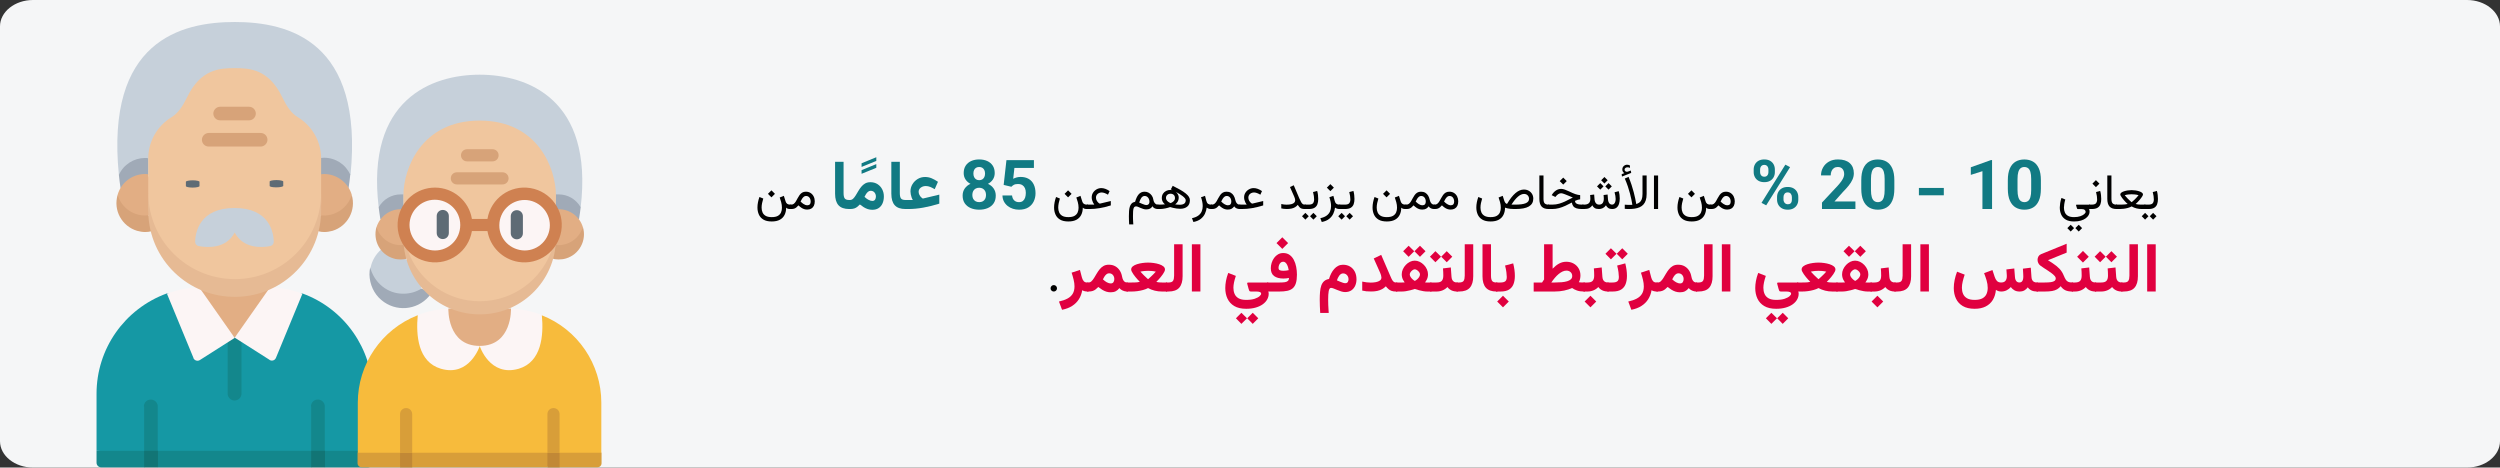<?xml version="1.0" encoding="UTF-8"?>
<svg width="909px" height="170px" viewBox="0 0 909 170" version="1.1" xmlns="http://www.w3.org/2000/svg" xmlns:xlink="http://www.w3.org/1999/xlink">
    <rect x="0" y="0" width="909" height="170" fill="#333333" stroke="none"/>
    <title>makuladegeneration-haeufigkeit-ar</title>
    <g id="Page-1" stroke="none" stroke-width="1" fill="none" fill-rule="evenodd">
        <g id="vorlage" transform="translate(-531, -35117)" fill-rule="nonzero">
            <g id="Page-1" transform="translate(985.5, 35202) scale(-1, 1) translate(-985.5, -35202) translate(531, 35117)">
                <path d="M12,0 L897,0 C903.6,0 909,4.31 909,9.577 L909,160.423 C909,165.69 903.6,170 897,170 L12,170 C5.4,170 0,165.69 0,160.423 L0,9.577 C0,4.31 5.4,0 12,0 Z" id="path-1_1_" fill="#F5F6F7"></path>
                <g id="يعاني-10---20-%-من-ا" transform="translate(378.981, 87.46) scale(-1, 1) translate(-378.981, -87.46) translate(124.37, 57.165)">
                    <path d="M504.29,17.236 L504.29,18.835 L504.994,18.835 L504.994,17.236 L504.29,17.236 Z M507.463,20.233 L506.242,21.455 L507.463,22.694 L508.694,21.455 L507.463,20.233 Z M504.545,20.233 L503.324,21.455 L504.545,22.694 L505.776,21.455 L504.545,20.233 Z M505.767,18.835 C506.693,18.835 507.405,18.677 507.903,18.361 C508.401,18.044 508.745,17.612 508.935,17.064 C509.126,16.517 509.221,15.891 509.221,15.188 C509.221,14.76 509.192,14.28 509.133,13.747 C509.075,13.213 508.975,12.715 508.834,12.252 L507.331,12.657 C507.466,13.137 507.566,13.621 507.63,14.107 C507.695,14.593 507.727,15 507.727,15.329 C507.727,15.915 507.594,16.379 507.327,16.722 C507.06,17.064 506.535,17.236 505.749,17.236 L504.8,17.236 L504.8,18.835 L505.767,18.835 Z" id="Shape" fill="#000000"></path>
                    <path d="M499.65,13.474 C499.919,13.474 500.3,13.495 500.792,13.536 C501.285,13.577 501.747,13.67 502.181,13.817 C501.9,14.174 501.611,14.507 501.315,14.814 C501.019,15.122 500.745,15.392 500.494,15.623 C500.242,15.854 500.038,16.035 499.883,16.164 C499.727,16.292 499.65,16.357 499.65,16.357 C499.65,16.357 499.519,16.244 499.259,16.019 C498.998,15.793 498.674,15.49 498.287,15.109 C497.901,14.728 497.517,14.297 497.136,13.817 C497.57,13.67 498.031,13.577 498.52,13.536 C499.01,13.495 499.386,13.474 499.65,13.474 Z M499.65,11.962 C499.193,11.962 498.724,11.999 498.244,12.072 C497.763,12.146 497.316,12.25 496.903,12.384 C496.49,12.519 496.158,12.683 495.906,12.876 C495.654,13.07 495.528,13.287 495.528,13.527 C495.528,13.662 495.588,13.84 495.708,14.063 C495.828,14.286 495.986,14.529 496.182,14.792 C496.379,15.056 496.594,15.326 496.828,15.601 C497.063,15.876 497.3,16.136 497.54,16.379 C497.781,16.622 498,16.832 498.2,17.007 C497.93,17.078 497.615,17.129 497.255,17.161 C496.894,17.193 496.546,17.214 496.209,17.223 C495.872,17.231 495.604,17.236 495.405,17.236 L494.025,17.236 L494.025,18.835 L495.396,18.835 C495.806,18.835 496.267,18.803 496.78,18.739 C497.293,18.674 497.803,18.572 498.309,18.431 C498.816,18.291 499.263,18.109 499.65,17.886 C500.242,18.226 500.844,18.469 501.456,18.616 C502.068,18.762 502.682,18.835 503.297,18.835 L504.651,18.835 L504.651,17.236 L503.288,17.236 C502.99,17.236 502.656,17.224 502.286,17.201 C501.917,17.177 501.528,17.113 501.118,17.007 C501.317,16.832 501.536,16.622 501.777,16.379 C502.017,16.136 502.254,15.876 502.489,15.601 C502.723,15.326 502.938,15.056 503.135,14.792 C503.331,14.529 503.488,14.286 503.605,14.063 C503.722,13.84 503.781,13.662 503.781,13.527 C503.781,13.287 503.652,13.07 503.394,12.876 C503.136,12.683 502.801,12.519 502.388,12.384 C501.974,12.25 501.528,12.146 501.047,12.072 C500.567,11.999 500.101,11.962 499.65,11.962 Z" id="Shape" fill="#000000"></path>
                    <path d="M490.808,6.645 L490.808,15.126 C490.808,16.41 491.083,17.349 491.634,17.943 C492.185,18.538 493.02,18.835 494.139,18.835 L494.35,18.835 L494.35,17.236 L494.139,17.236 C493.524,17.236 493.065,17.092 492.764,16.805 C492.462,16.518 492.311,15.961 492.311,15.135 L492.311,6.645 L490.808,6.645 Z" id="Path" fill="#000000"></path>
                    <path d="M485.148,18.835 C486.074,18.835 486.786,18.677 487.284,18.361 C487.782,18.044 488.126,17.612 488.316,17.064 C488.507,16.517 488.602,15.891 488.602,15.188 C488.602,14.76 488.573,14.28 488.514,13.747 C488.455,13.213 488.356,12.715 488.215,12.252 L486.712,12.657 C486.847,13.137 486.947,13.621 487.011,14.107 C487.076,14.593 487.108,15 487.108,15.329 C487.108,15.915 486.974,16.379 486.708,16.722 C486.441,17.064 485.915,17.236 485.13,17.236 L484.181,17.236 L484.181,18.835 L485.148,18.835 Z M486.668,8.333 L485.394,9.607 L486.668,10.881 L487.943,9.607 L486.668,8.333 Z" id="Shape" fill="#000000"></path>
                    <path d="M478.714,23.362 C479.681,23.362 480.519,23.253 481.228,23.037 C481.937,22.82 482.524,22.536 482.99,22.184 C483.456,21.833 483.802,21.45 484.027,21.037 C484.253,20.624 484.366,20.224 484.366,19.837 C484.366,19.667 484.352,19.503 484.326,19.345 C484.3,19.187 484.243,19.02 484.155,18.844 L484.506,18.844 L484.506,17.245 L479.637,17.245 C479.561,17.245 479.508,17.267 479.479,17.311 C479.45,17.354 479.438,17.4 479.444,17.447 L479.681,18.291 C479.728,18.455 479.778,18.588 479.83,18.69 C479.883,18.793 479.968,18.844 480.085,18.844 L481.386,18.844 C481.931,18.844 482.325,18.944 482.568,19.143 C482.811,19.342 482.933,19.583 482.933,19.864 C482.933,20.11 482.765,20.382 482.428,20.681 C482.091,20.98 481.607,21.238 480.977,21.455 C480.348,21.671 479.593,21.78 478.714,21.78 C477.783,21.78 477.049,21.625 476.513,21.314 C475.976,21.003 475.597,20.587 475.374,20.066 C475.152,19.544 475.04,18.967 475.04,18.334 C475.04,18.024 475.08,17.599 475.159,17.06 C475.238,16.521 475.363,15.958 475.533,15.373 L474.135,14.81 C473.912,15.478 473.756,16.124 473.665,16.748 C473.574,17.372 473.529,17.883 473.529,18.282 C473.529,19.202 473.697,20.047 474.034,20.817 C474.371,21.588 474.919,22.205 475.678,22.667 C476.436,23.13 477.449,23.362 478.714,23.362 Z M480.411,24.557 L479.189,25.779 L480.411,27.018 L481.641,25.779 L480.411,24.557 Z M477.493,24.557 L476.271,25.779 L477.493,27.018 L478.723,25.779 L477.493,24.557 Z" id="Shape" fill="#000000"></path>
                    <polygon id="Path" fill="#117A83" points="448.906 1.025 448.906 18.835 445.403 18.835 445.403 5.078 441.179 6.421 441.179 3.65 448.54 1.025"></polygon>
                    <path d="M466.66,8.386 L466.66,11.462 C466.66,13.245 466.41,14.697 465.909,15.82 C465.409,16.943 464.709,17.767 463.81,18.292 C462.911,18.817 461.863,19.08 460.666,19.08 C459.47,19.08 458.42,18.817 457.517,18.292 C456.614,17.767 455.908,16.943 455.399,15.82 C454.891,14.697 454.636,13.245 454.636,11.462 L454.636,8.386 C454.636,6.604 454.888,5.155 455.393,4.041 C455.898,2.926 456.599,2.11 457.499,1.593 C458.398,1.076 459.446,0.818 460.642,0.818 C461.838,0.818 462.888,1.076 463.791,1.593 C464.695,2.11 465.399,2.926 465.903,4.041 C466.408,5.155 466.66,6.604 466.66,8.386 Z M463.132,11.926 L463.132,7.91 C463.132,6.844 463.037,5.992 462.845,5.353 C462.654,4.714 462.371,4.256 461.997,3.979 C461.623,3.703 461.171,3.564 460.642,3.564 C460.121,3.564 459.676,3.703 459.305,3.979 C458.935,4.256 458.652,4.714 458.457,5.353 C458.262,5.992 458.164,6.844 458.164,7.91 L458.164,11.926 C458.164,13 458.262,13.861 458.457,14.508 C458.652,15.155 458.939,15.621 459.318,15.906 C459.696,16.191 460.146,16.333 460.666,16.333 C461.187,16.333 461.633,16.191 462.003,15.906 C462.373,15.621 462.654,15.155 462.845,14.508 C463.037,13.861 463.132,13 463.132,11.926 Z" id="Shape" fill="#117A83"></path>
                    <polygon id="Path" fill="#117A83" points="431.362 13.843 431.362 11.169 422.304 11.169 422.304 13.843"></polygon>
                    <path d="M399.222,16.089 L399.222,18.835 L387.064,18.835 L387.064,16.492 L392.813,10.327 C393.391,9.684 393.847,9.117 394.181,8.624 C394.514,8.132 394.756,7.688 394.907,7.294 C395.057,6.899 395.133,6.523 395.133,6.165 C395.133,5.367 394.931,4.732 394.528,4.26 C394.126,3.788 393.55,3.552 392.801,3.552 C392.264,3.552 391.802,3.684 391.416,3.949 C391.029,4.213 390.736,4.578 390.537,5.042 C390.337,5.505 390.238,6.03 390.238,6.616 L386.71,6.616 C386.71,5.558 386.962,4.588 387.467,3.705 C387.971,2.822 388.683,2.118 389.603,1.593 C390.523,1.068 391.613,0.806 392.874,0.806 C394.746,0.806 396.176,1.253 397.165,2.148 C398.154,3.044 398.648,4.272 398.648,5.835 C398.648,6.616 398.486,7.373 398.16,8.105 C397.835,8.838 397.375,9.572 396.781,10.309 C396.187,11.045 395.491,11.816 394.693,12.622 L391.605,16.089 L399.222,16.089 Z" id="Path" fill="#117A83"></path>
                    <path d="M413.375,8.386 L413.375,11.462 C413.375,13.245 413.125,14.697 412.624,15.82 C412.124,16.943 411.424,17.767 410.524,18.292 C409.625,18.817 408.577,19.08 407.381,19.08 C406.185,19.08 405.135,18.817 404.232,18.292 C403.328,17.767 402.622,16.943 402.114,15.82 C401.605,14.697 401.351,13.245 401.351,11.462 L401.351,8.386 C401.351,6.604 401.603,5.155 402.108,4.041 C402.612,2.926 403.314,2.11 404.213,1.593 C405.113,1.076 406.16,0.818 407.357,0.818 C408.553,0.818 409.603,1.076 410.506,1.593 C411.409,2.11 412.113,2.926 412.618,4.041 C413.123,5.155 413.375,6.604 413.375,8.386 Z M409.847,11.926 L409.847,7.91 C409.847,6.844 409.751,5.992 409.56,5.353 C409.369,4.714 409.086,4.256 408.712,3.979 C408.337,3.703 407.886,3.564 407.357,3.564 C406.836,3.564 406.39,3.703 406.02,3.979 C405.65,4.256 405.367,4.714 405.172,5.353 C404.976,5.992 404.879,6.844 404.879,7.91 L404.879,11.926 C404.879,13 404.976,13.861 405.172,14.508 C405.367,15.155 405.654,15.621 406.032,15.906 C406.411,16.191 406.86,16.333 407.381,16.333 C407.902,16.333 408.348,16.191 408.718,15.906 C409.088,15.621 409.369,15.155 409.56,14.508 C409.751,13.861 409.847,13 409.847,11.926 Z" id="Shape" fill="#117A83"></path>
                    <path d="M362.231,5.42 L362.231,4.48 C362.231,3.805 362.377,3.19 362.67,2.637 C362.963,2.083 363.394,1.64 363.964,1.306 C364.534,0.972 365.238,0.806 366.076,0.806 C366.922,0.806 367.632,0.972 368.206,1.306 C368.78,1.64 369.211,2.083 369.5,2.637 C369.789,3.19 369.933,3.805 369.933,4.48 L369.933,5.42 C369.933,6.079 369.789,6.685 369.5,7.239 C369.211,7.792 368.782,8.236 368.212,8.569 C367.642,8.903 366.938,9.07 366.1,9.07 C365.254,9.07 364.544,8.903 363.97,8.569 C363.396,8.236 362.963,7.792 362.67,7.239 C362.377,6.685 362.231,6.079 362.231,5.42 Z M364.562,4.48 L364.562,5.42 C364.562,5.705 364.617,5.975 364.727,6.232 C364.837,6.488 365.006,6.696 365.233,6.854 C365.461,7.013 365.75,7.092 366.1,7.092 C366.442,7.092 366.723,7.013 366.942,6.854 C367.162,6.696 367.325,6.488 367.431,6.232 C367.536,5.975 367.589,5.705 367.589,5.42 L367.589,4.48 C367.589,4.179 367.534,3.9 367.425,3.644 C367.315,3.387 367.148,3.18 366.924,3.021 C366.7,2.863 366.418,2.783 366.076,2.783 C365.734,2.783 365.451,2.863 365.227,3.021 C365.004,3.18 364.837,3.387 364.727,3.644 C364.617,3.9 364.562,4.179 364.562,4.48 Z M370.727,15.43 L370.727,14.478 C370.727,13.81 370.875,13.2 371.172,12.646 C371.469,12.093 371.905,11.65 372.478,11.316 C373.052,10.982 373.758,10.815 374.596,10.815 C375.443,10.815 376.151,10.982 376.72,11.316 C377.29,11.65 377.721,12.093 378.014,12.646 C378.307,13.2 378.454,13.81 378.454,14.478 L378.454,15.43 C378.454,16.097 378.309,16.705 378.02,17.255 C377.731,17.804 377.302,18.245 376.732,18.579 C376.163,18.913 375.459,19.08 374.621,19.08 C373.774,19.08 373.062,18.913 372.484,18.579 C371.907,18.245 371.469,17.802 371.172,17.249 C370.875,16.695 370.727,16.089 370.727,15.43 Z M373.07,14.478 L373.07,15.417 C373.07,15.71 373.135,15.987 373.266,16.248 C373.396,16.508 373.577,16.715 373.809,16.87 C374.041,17.025 374.311,17.102 374.621,17.102 C375.011,17.102 375.316,17.025 375.536,16.87 C375.756,16.715 375.908,16.508 375.994,16.248 C376.079,15.987 376.122,15.71 376.122,15.417 L376.122,14.478 C376.122,14.038 375.996,13.647 375.744,13.306 C375.491,12.964 375.109,12.793 374.596,12.793 C374.084,12.793 373.701,12.964 373.449,13.306 C373.196,13.647 373.07,14.038 373.07,14.478 Z M375.463,3.601 L366.784,17.493 L365.075,16.589 L373.754,2.698 L375.463,3.601 Z" id="Shape" fill="#117A83"></path>
                    <path d="M352.164,14.089 C352.697,14.089 353.115,14.284 353.417,14.674 C353.718,15.063 353.869,15.563 353.869,16.172 C353.869,16.6 353.762,16.925 353.548,17.148 C353.335,17.371 353.008,17.482 352.568,17.482 C352.398,17.482 352.204,17.444 351.984,17.368 C351.764,17.292 351.531,17.174 351.285,17.016 C351.109,16.905 350.931,16.774 350.749,16.625 C350.567,16.476 350.383,16.304 350.195,16.111 C350.348,15.777 350.521,15.455 350.714,15.144 C350.907,14.833 351.124,14.58 351.364,14.384 C351.605,14.188 351.871,14.089 352.164,14.089 Z M352.586,19.038 C353.172,19.038 353.671,18.919 354.085,18.682 C354.498,18.444 354.813,18.102 355.029,17.653 C355.246,17.205 355.355,16.665 355.355,16.032 C355.355,15.381 355.221,14.792 354.955,14.265 C354.688,13.738 354.313,13.317 353.83,13.004 C353.346,12.69 352.779,12.534 352.129,12.534 C351.59,12.534 351.137,12.646 350.771,12.872 C350.405,13.098 350.093,13.389 349.835,13.747 C349.577,14.104 349.344,14.483 349.136,14.885 C348.928,15.286 348.719,15.666 348.508,16.023 C348.297,16.38 348.057,16.672 347.787,16.897 C347.518,17.123 347.187,17.236 346.794,17.236 L346.469,17.236 L346.469,18.835 L346.838,18.835 C347.266,18.835 347.623,18.784 347.91,18.682 C348.197,18.579 348.458,18.428 348.692,18.229 C348.927,18.03 349.17,17.787 349.422,17.5 C349.779,17.839 350.125,18.124 350.459,18.352 C350.793,18.581 351.133,18.752 351.479,18.866 C351.824,18.98 352.193,19.038 352.586,19.038 Z" id="Shape" fill="#000000"></path>
                    <path d="M339.605,12.042 L338.33,13.316 L339.605,14.59 L340.879,13.316 L339.605,12.042 Z M339.701,21.78 C338.77,21.78 338.037,21.625 337.504,21.314 C336.971,21.003 336.591,20.587 336.366,20.066 C336.14,19.544 336.027,18.967 336.027,18.334 C336.027,17.801 336.086,17.25 336.203,16.682 C336.32,16.114 336.464,15.56 336.634,15.021 L335.236,14.458 C335.014,15.08 334.838,15.717 334.709,16.37 C334.58,17.023 334.516,17.661 334.516,18.282 C334.516,19.202 334.684,20.047 335.021,20.817 C335.358,21.588 335.906,22.205 336.665,22.667 C337.423,23.13 338.436,23.362 339.701,23.362 C340.92,23.362 341.915,23.148 342.685,22.72 C343.456,22.292 344.025,21.699 344.395,20.94 C344.764,20.182 344.951,19.313 344.957,18.334 C345.145,18.516 345.345,18.645 345.559,18.721 C345.773,18.797 346.085,18.835 346.495,18.835 L346.794,18.835 L346.794,17.236 L346.46,17.236 C345.98,17.236 345.606,17.139 345.339,16.946 C345.073,16.752 344.881,16.468 344.764,16.093 L344.113,14.037 L342.61,14.643 C342.774,15.077 342.95,15.633 343.138,16.313 C343.325,16.993 343.419,17.681 343.419,18.378 C343.419,18.97 343.312,19.525 343.098,20.044 C342.884,20.562 342.509,20.981 341.973,21.301 C341.437,21.62 340.68,21.78 339.701,21.78 Z" id="Shape" fill="#000000"></path>
                    <polygon id="Path" fill="#000000" points="327.476 6.645 325.973 6.645 325.973 18.827 327.476 18.827"></polygon>
                    <path d="M315.189,5.792 L314.222,6.17 L314.345,7.032 L317.693,5.705 L317.57,4.834 L316.41,5.256 C316.393,5.262 316.377,5.268 316.362,5.274 C316.347,5.28 316.334,5.283 316.322,5.283 C315.994,5.33 315.741,5.267 315.562,5.094 C315.383,4.921 315.291,4.744 315.285,4.562 C315.285,4.269 315.392,4.046 315.606,3.894 C315.82,3.742 316.053,3.666 316.305,3.666 C316.439,3.666 316.586,3.677 316.744,3.701 C316.902,3.724 317.072,3.783 317.254,3.876 L317.245,3.006 C317.081,2.907 316.913,2.835 316.74,2.791 C316.567,2.747 316.381,2.725 316.182,2.725 C315.736,2.725 315.339,2.886 314.991,3.208 C314.642,3.531 314.468,3.944 314.468,4.448 C314.468,4.793 314.538,5.066 314.679,5.265 C314.819,5.464 314.989,5.64 315.189,5.792 Z M316.858,18.835 C317.608,18.835 318.312,18.787 318.968,18.69 C319.624,18.594 320.219,18.427 320.752,18.189 C321.285,17.952 321.742,17.627 322.123,17.214 C322.504,16.801 322.797,16.279 323.002,15.649 C323.207,15.02 323.31,14.262 323.31,13.377 L323.31,6.645 L321.807,6.645 L321.807,13.351 C321.807,14.183 321.707,14.844 321.508,15.333 C321.309,15.822 321.038,16.194 320.695,16.449 C320.352,16.704 319.961,16.893 319.522,17.016 C319.522,17.016 319.492,16.836 319.434,16.476 C319.375,16.115 319.28,15.616 319.148,14.977 C319.016,14.338 318.842,13.6 318.625,12.762 C318.408,11.924 318.143,11.025 317.83,10.064 C317.516,9.103 317.148,8.125 316.727,7.128 L315.364,7.761 C315.792,8.728 316.161,9.674 316.472,10.6 C316.782,11.526 317.043,12.392 317.254,13.197 C317.465,14.003 317.632,14.713 317.755,15.329 C317.878,15.944 317.967,16.424 318.023,16.77 C318.079,17.116 318.106,17.289 318.106,17.289 C317.989,17.306 317.841,17.318 317.663,17.324 C317.484,17.33 317.274,17.333 317.034,17.333 C316.782,17.333 316.53,17.325 316.278,17.311 C316.026,17.296 315.719,17.277 315.356,17.253 L315.356,18.765 C315.613,18.789 315.868,18.806 316.12,18.818 C316.372,18.83 316.618,18.835 316.858,18.835 Z" id="Shape" fill="#000000"></path>
                    <path d="M307.955,7.19 L306.769,8.376 L307.955,9.563 L309.142,8.376 L307.955,7.19 Z M309.458,9.414 L308.272,10.6 L309.458,11.787 L310.645,10.6 L309.458,9.414 Z M306.452,9.414 L305.266,10.6 L306.452,11.787 L307.639,10.6 L306.452,9.414 Z M305.986,18.835 C306.455,18.835 306.912,18.73 307.357,18.519 C307.803,18.308 308.189,17.965 308.518,17.491 C308.734,17.918 309.023,18.25 309.383,18.484 C309.744,18.718 310.202,18.835 310.759,18.835 C311.45,18.83 311.998,18.655 312.402,18.312 C312.807,17.97 313.097,17.51 313.273,16.933 C313.448,16.355 313.536,15.715 313.536,15.012 C313.536,14.584 313.507,14.148 313.448,13.703 C313.39,13.257 313.29,12.803 313.149,12.34 L311.647,12.745 C311.781,13.225 311.881,13.665 311.945,14.063 C312.01,14.461 312.042,14.825 312.042,15.153 C312.042,15.545 311.994,15.898 311.897,16.212 C311.8,16.525 311.655,16.774 311.462,16.959 C311.269,17.144 311.028,17.236 310.741,17.236 C310.419,17.236 310.151,17.145 309.937,16.963 C309.723,16.782 309.562,16.547 309.454,16.26 C309.345,15.973 309.279,15.671 309.256,15.355 L309.115,13.562 L307.648,13.747 C307.671,13.993 307.689,14.196 307.7,14.357 C307.712,14.519 307.721,14.656 307.727,14.771 C307.732,14.885 307.735,14.995 307.735,15.1 C307.735,15.727 307.602,16.24 307.335,16.638 C307.069,17.037 306.625,17.236 306.004,17.236 C305.658,17.236 305.368,17.148 305.134,16.972 C304.899,16.796 304.719,16.565 304.593,16.278 C304.467,15.991 304.393,15.683 304.369,15.355 L304.229,13.562 L302.761,13.747 C302.784,13.993 302.802,14.198 302.814,14.362 C302.825,14.526 302.834,14.664 302.84,14.775 C302.846,14.886 302.849,14.995 302.849,15.1 C302.849,15.838 302.661,16.379 302.286,16.722 C301.911,17.064 301.349,17.236 300.599,17.236 L299.966,17.236 L299.966,18.835 L300.581,18.835 C301.372,18.835 301.996,18.72 302.453,18.488 C302.91,18.257 303.276,17.924 303.552,17.491 C303.769,17.924 304.06,18.257 304.426,18.488 C304.793,18.72 305.313,18.835 305.986,18.835 Z" id="Shape" fill="#000000"></path>
                    <path d="M292.979,7.41 L291.704,8.684 L292.979,9.958 L294.253,8.684 L292.979,7.41 Z M300.291,17.236 L299.816,17.236 C299.26,17.236 298.793,17.19 298.415,17.1 C298.037,17.009 297.751,16.862 297.558,16.66 C297.364,16.458 297.265,16.196 297.259,15.874 C297.64,15.692 297.985,15.557 298.296,15.469 C298.606,15.381 298.888,15.326 299.14,15.302 L299.14,13.782 C298.876,13.764 298.601,13.726 298.314,13.667 C298.026,13.609 297.72,13.524 297.395,13.413 C297.07,13.301 296.714,13.161 296.327,12.991 C295.94,12.821 295.51,12.622 295.035,12.393 C294.49,12.129 293.985,11.917 293.519,11.756 C293.053,11.595 292.63,11.514 292.249,11.514 C291.558,11.514 290.926,11.703 290.355,12.081 C289.784,12.459 289.305,12.961 288.918,13.588 L288.786,13.799 L290.131,14.458 L290.368,14.16 C290.597,13.867 290.877,13.616 291.208,13.408 C291.539,13.2 291.883,13.096 292.24,13.096 C292.393,13.096 292.583,13.13 292.812,13.197 C293.04,13.265 293.313,13.36 293.629,13.483 C293.945,13.606 294.312,13.752 294.728,13.922 C295.015,14.034 295.246,14.129 295.422,14.208 C295.598,14.287 295.763,14.359 295.918,14.423 C296.074,14.488 296.263,14.561 296.485,14.643 C295.612,15.1 294.779,15.525 293.985,15.917 C293.191,16.31 292.391,16.628 291.585,16.871 C290.78,17.114 289.917,17.236 288.997,17.236 L287.521,17.236 L287.521,18.835 L288.971,18.835 C289.809,18.835 290.626,18.727 291.423,18.51 C292.22,18.293 293.008,18.006 293.787,17.649 C294.566,17.292 295.343,16.902 296.116,16.48 C296.198,17.025 296.374,17.472 296.644,17.82 C296.913,18.169 297.304,18.425 297.817,18.589 C298.33,18.753 298.984,18.835 299.781,18.835 L300.291,18.835 L300.291,17.236 Z" id="Shape" fill="#000000"></path>
                    <path d="M284.304,6.645 L284.304,15.126 C284.304,16.41 284.579,17.349 285.13,17.943 C285.681,18.538 286.516,18.835 287.635,18.835 L287.846,18.835 L287.846,17.236 L287.635,17.236 C287.02,17.236 286.561,17.092 286.259,16.805 C285.958,16.518 285.807,15.961 285.807,15.135 L285.807,6.645 L284.304,6.645 Z" id="Path" fill="#000000"></path>
                    <path d="M266.567,23.362 C267.786,23.362 268.781,23.148 269.551,22.72 C270.322,22.292 270.892,21.699 271.261,20.94 C271.63,20.182 271.817,19.313 271.823,18.334 C272.064,18.422 272.34,18.504 272.654,18.581 C272.967,18.657 273.329,18.718 273.739,18.765 C274.149,18.812 274.618,18.835 275.146,18.835 L275.611,18.835 C276.695,18.835 277.643,18.759 278.455,18.607 C279.266,18.455 279.941,18.222 280.481,17.908 C281.02,17.595 281.424,17.201 281.693,16.726 C281.963,16.251 282.098,15.695 282.098,15.056 C282.098,14.429 281.951,13.867 281.658,13.369 C281.365,12.871 280.961,12.477 280.445,12.187 C279.93,11.896 279.338,11.751 278.67,11.751 C278.166,11.751 277.662,11.857 277.158,12.068 C276.654,12.279 276.149,12.598 275.642,13.026 C275.135,13.454 274.626,13.994 274.113,14.647 C273.6,15.301 273.083,16.073 272.562,16.963 C272.345,16.963 272.146,16.849 271.964,16.621 C271.782,16.392 271.63,16.084 271.507,15.698 L270.98,14.037 L269.477,14.643 C269.641,15.077 269.816,15.633 270.004,16.313 C270.191,16.993 270.285,17.681 270.285,18.378 C270.285,18.97 270.178,19.525 269.964,20.044 C269.751,20.562 269.376,20.981 268.839,21.301 C268.303,21.62 267.546,21.78 266.567,21.78 C265.636,21.78 264.903,21.625 264.37,21.314 C263.837,21.003 263.458,20.587 263.232,20.066 C263.006,19.544 262.894,18.967 262.894,18.334 C262.894,17.801 262.952,17.25 263.069,16.682 C263.187,16.114 263.33,15.56 263.5,15.021 L262.103,14.458 C261.88,15.08 261.704,15.717 261.575,16.37 C261.446,17.023 261.382,17.661 261.382,18.282 C261.382,19.202 261.55,20.047 261.887,20.817 C262.224,21.588 262.772,22.205 263.531,22.667 C264.29,23.13 265.302,23.362 266.567,23.362 Z M278.731,13.351 C279.276,13.351 279.716,13.521 280.05,13.861 C280.384,14.201 280.551,14.628 280.551,15.144 C280.551,15.507 280.448,15.821 280.243,16.084 C280.038,16.348 279.729,16.565 279.316,16.735 C278.903,16.905 278.386,17.031 277.765,17.113 C277.144,17.195 276.414,17.236 275.576,17.236 L274.161,17.236 C274.571,16.591 274.974,16.026 275.37,15.54 C275.765,15.053 276.155,14.647 276.539,14.322 C276.922,13.997 277.297,13.754 277.664,13.593 C278.03,13.432 278.386,13.351 278.731,13.351 Z" id="Shape" fill="#000000"></path>
                    <path d="M251.617,14.089 C252.15,14.089 252.568,14.284 252.87,14.674 C253.171,15.063 253.322,15.563 253.322,16.172 C253.322,16.6 253.215,16.925 253.002,17.148 C252.788,17.371 252.461,17.482 252.022,17.482 C251.852,17.482 251.657,17.444 251.437,17.368 C251.217,17.292 250.984,17.174 250.738,17.016 C250.563,16.905 250.384,16.774 250.202,16.625 C250.021,16.476 249.836,16.304 249.648,16.111 C249.801,15.777 249.974,15.455 250.167,15.144 C250.36,14.833 250.577,14.58 250.817,14.384 C251.058,14.188 251.324,14.089 251.617,14.089 Z M252.039,19.038 C252.625,19.038 253.125,18.919 253.538,18.682 C253.951,18.444 254.266,18.102 254.482,17.653 C254.699,17.205 254.808,16.665 254.808,16.032 C254.808,15.381 254.674,14.792 254.408,14.265 C254.141,13.738 253.766,13.317 253.283,13.004 C252.799,12.69 252.232,12.534 251.582,12.534 C251.043,12.534 250.59,12.646 250.224,12.872 C249.858,13.098 249.546,13.389 249.288,13.747 C249.03,14.104 248.797,14.483 248.589,14.885 C248.381,15.286 248.172,15.666 247.961,16.023 C247.75,16.38 247.51,16.672 247.24,16.897 C246.971,17.123 246.64,17.236 246.247,17.236 L245.922,17.236 L245.922,18.835 L246.291,18.835 C246.719,18.835 247.076,18.784 247.363,18.682 C247.65,18.579 247.911,18.428 248.146,18.229 C248.38,18.03 248.623,17.787 248.875,17.5 C249.232,17.839 249.578,18.124 249.912,18.352 C250.246,18.581 250.586,18.752 250.932,18.866 C251.277,18.98 251.647,19.038 252.039,19.038 Z" id="Shape" fill="#000000"></path>
                    <path d="M235.973,18.835 C236.4,18.835 236.758,18.784 237.045,18.682 C237.332,18.579 237.593,18.428 237.827,18.229 C238.062,18.03 238.305,17.787 238.557,17.5 C238.914,17.839 239.26,18.124 239.594,18.352 C239.928,18.581 240.268,18.752 240.613,18.866 C240.959,18.98 241.328,19.038 241.721,19.038 C242.301,19.038 242.773,18.931 243.136,18.717 C243.499,18.503 243.804,18.217 244.05,17.86 C244.273,18.2 244.563,18.447 244.92,18.603 C245.277,18.758 245.644,18.835 246.019,18.835 L246.256,18.835 L246.256,17.236 L246.027,17.236 C245.775,17.236 245.544,17.168 245.333,17.034 C245.122,16.899 244.94,16.698 244.788,16.432 C244.636,16.165 244.519,15.841 244.437,15.46 C244.319,14.904 244.129,14.406 243.865,13.966 C243.602,13.527 243.256,13.178 242.828,12.92 C242.4,12.663 241.879,12.534 241.264,12.534 C240.725,12.534 240.272,12.646 239.906,12.872 C239.54,13.098 239.228,13.389 238.97,13.747 C238.712,14.104 238.479,14.483 238.271,14.885 C238.063,15.286 237.854,15.666 237.643,16.023 C237.432,16.38 237.191,16.672 236.922,16.897 C236.652,17.123 236.321,17.236 235.929,17.236 L235.604,17.236 L235.604,18.835 L235.973,18.835 Z M241.299,14.089 C241.832,14.089 242.25,14.284 242.551,14.674 C242.853,15.063 243.004,15.563 243.004,16.172 C243.004,16.6 242.897,16.925 242.683,17.148 C242.469,17.371 242.143,17.482 241.703,17.482 C241.539,17.482 241.353,17.447 241.145,17.376 C240.937,17.306 240.713,17.198 240.473,17.051 C240.291,16.94 240.104,16.805 239.91,16.647 C239.717,16.489 239.523,16.31 239.33,16.111 C239.482,15.777 239.655,15.455 239.849,15.144 C240.042,14.833 240.259,14.58 240.499,14.384 C240.739,14.188 241.006,14.089 241.299,14.089 Z" id="Shape" fill="#000000"></path>
                    <path d="M228.739,12.042 L227.465,13.316 L228.739,14.59 L230.014,13.316 L228.739,12.042 Z M228.836,21.78 C227.904,21.78 227.172,21.625 226.639,21.314 C226.106,21.003 225.726,20.587 225.501,20.066 C225.275,19.544 225.162,18.967 225.162,18.334 C225.162,17.801 225.221,17.25 225.338,16.682 C225.455,16.114 225.599,15.56 225.769,15.021 L224.371,14.458 C224.148,15.08 223.973,15.717 223.844,16.37 C223.715,17.023 223.65,17.661 223.65,18.282 C223.65,19.202 223.819,20.047 224.156,20.817 C224.493,21.588 225.041,22.205 225.799,22.667 C226.558,23.13 227.57,23.362 228.836,23.362 C230.055,23.362 231.049,23.148 231.82,22.72 C232.59,22.292 233.16,21.699 233.529,20.94 C233.898,20.182 234.086,19.313 234.092,18.334 C234.279,18.516 234.48,18.645 234.694,18.721 C234.908,18.797 235.22,18.835 235.63,18.835 L235.929,18.835 L235.929,17.236 L235.595,17.236 C235.114,17.236 234.741,17.139 234.474,16.946 C234.208,16.752 234.016,16.468 233.898,16.093 L233.248,14.037 L231.745,14.643 C231.909,15.077 232.085,15.633 232.273,16.313 C232.46,16.993 232.554,17.681 232.554,18.378 C232.554,18.97 232.447,19.525 232.233,20.044 C232.019,20.562 231.644,20.981 231.108,21.301 C230.572,21.62 229.814,21.78 228.836,21.78 Z" id="Shape" fill="#000000"></path>
                    <path d="M211.548,17.236 L211.548,18.835 L212.875,18.835 L212.875,17.236 L211.548,17.236 Z M213.622,18.835 C214.548,18.835 215.26,18.677 215.758,18.361 C216.256,18.044 216.6,17.612 216.791,17.064 C216.981,16.517 217.076,15.891 217.076,15.188 C217.076,14.76 217.047,14.28 216.988,13.747 C216.93,13.213 216.83,12.715 216.689,12.252 L215.187,12.657 C215.321,13.137 215.421,13.621 215.485,14.107 C215.55,14.593 215.582,15 215.582,15.329 C215.582,15.915 215.449,16.379 215.182,16.722 C214.916,17.064 214.39,17.236 213.605,17.236 L212.655,17.236 L212.655,18.835 L213.622,18.835 Z M215.318,20.233 L214.097,21.455 L215.318,22.694 L216.549,21.455 L215.318,20.233 Z M212.4,20.233 L211.179,21.455 L212.4,22.694 L213.631,21.455 L212.4,20.233 Z" id="Shape" fill="#000000"></path>
                    <path d="M208.314,9.792 L207.039,11.066 L208.314,12.34 L209.588,11.066 L208.314,9.792 Z M211.662,18.835 L211.891,18.835 L211.891,17.236 L211.565,17.236 C211.138,17.236 210.783,17.133 210.502,16.928 C210.221,16.723 210.016,16.375 209.887,15.882 L209.412,14.045 L207.953,14.538 C208.147,15.106 208.297,15.664 208.406,16.212 C208.514,16.76 208.568,17.283 208.568,17.781 C208.568,18.49 208.441,19.137 208.186,19.723 C207.931,20.309 207.52,20.812 206.951,21.23 C206.383,21.649 205.621,21.961 204.666,22.167 L205.185,23.555 C206.292,23.338 207.183,22.963 207.856,22.43 C208.53,21.897 209.036,21.271 209.373,20.554 C209.71,19.836 209.922,19.093 210.01,18.326 C210.162,18.449 210.375,18.564 210.647,18.673 C210.919,18.781 211.258,18.835 211.662,18.835 Z" id="Shape" fill="#000000"></path>
                    <path d="M198.971,17.236 L198.971,18.835 L199.674,18.835 L199.674,17.236 L198.971,17.236 Z M202.144,20.233 L200.922,21.455 L202.144,22.694 L203.374,21.455 L202.144,20.233 Z M199.226,20.233 L198.004,21.455 L199.226,22.694 L200.456,21.455 L199.226,20.233 Z M200.447,18.835 C201.373,18.835 202.085,18.677 202.583,18.361 C203.081,18.044 203.425,17.612 203.616,17.064 C203.806,16.517 203.901,15.891 203.901,15.188 C203.901,14.76 203.872,14.28 203.814,13.747 C203.755,13.213 203.655,12.715 203.515,12.252 L202.012,12.657 C202.147,13.137 202.246,13.621 202.311,14.107 C202.375,14.593 202.407,15 202.407,15.329 C202.407,15.915 202.274,16.379 202.007,16.722 C201.741,17.064 201.215,17.236 200.43,17.236 L199.481,17.236 L199.481,18.835 L200.447,18.835 Z" id="Shape" fill="#000000"></path>
                    <path d="M195.525,15.636 C195.525,15.988 195.41,16.284 195.178,16.524 C194.947,16.764 194.598,16.946 194.132,17.069 C193.667,17.192 193.079,17.253 192.37,17.253 C192.071,17.253 191.768,17.234 191.46,17.196 C191.153,17.158 190.82,17.098 190.463,17.016 L190.463,18.607 C190.756,18.677 191.066,18.731 191.395,18.77 C191.723,18.808 192.092,18.827 192.502,18.827 C193.135,18.827 193.696,18.774 194.185,18.668 C194.674,18.563 195.105,18.399 195.477,18.176 C195.849,17.954 196.173,17.669 196.448,17.324 C196.665,17.664 196.879,17.945 197.09,18.167 C197.301,18.39 197.551,18.557 197.841,18.668 C198.131,18.78 198.508,18.835 198.971,18.835 L199.34,18.835 L199.34,17.236 L198.971,17.236 C198.719,17.236 198.495,17.173 198.298,17.047 C198.102,16.921 197.903,16.688 197.701,16.348 C197.499,16.008 197.263,15.522 196.993,14.889 L194.998,10.196 L193.627,10.837 L195.183,14.362 C195.276,14.573 195.357,14.8 195.424,15.043 C195.492,15.286 195.525,15.484 195.525,15.636 Z" id="Path" fill="#000000"></path>
                    <path d="M177.895,17.236 L175.214,17.236 L175.214,18.835 L176.154,18.835 C176.764,18.835 177.373,18.809 177.982,18.756 C178.592,18.704 179.211,18.623 179.841,18.515 C180.471,18.406 181.122,18.27 181.793,18.106 C182.463,17.942 183.162,17.749 183.889,17.526 L183.889,15.926 L180.171,16.814 C180.112,16.832 180.057,16.843 180.004,16.849 C179.951,16.855 179.904,16.858 179.863,16.858 C179.787,16.858 179.638,16.766 179.415,16.581 C179.192,16.396 178.983,16.137 178.787,15.803 C178.59,15.469 178.492,15.085 178.492,14.652 C178.492,14.277 178.589,13.953 178.782,13.681 C178.976,13.408 179.229,13.196 179.543,13.043 C179.856,12.891 180.191,12.815 180.549,12.815 C180.871,12.815 181.226,12.884 181.612,13.021 C181.999,13.159 182.415,13.36 182.86,13.624 L183.449,12.314 C182.916,11.951 182.399,11.678 181.898,11.497 C181.397,11.315 180.915,11.224 180.452,11.224 C179.837,11.224 179.263,11.374 178.73,11.672 C178.196,11.971 177.766,12.375 177.438,12.885 C177.109,13.395 176.945,13.963 176.945,14.59 C176.945,14.907 176.988,15.228 177.073,15.553 C177.158,15.878 177.272,16.184 177.416,16.471 C177.559,16.758 177.719,17.013 177.895,17.236 Z" id="Path" fill="#000000"></path>
                    <path d="M165.265,18.835 C165.692,18.835 166.05,18.784 166.337,18.682 C166.624,18.579 166.885,18.428 167.119,18.229 C167.354,18.03 167.597,17.787 167.849,17.5 C168.206,17.839 168.552,18.124 168.886,18.352 C169.22,18.581 169.56,18.752 169.905,18.866 C170.251,18.98 170.62,19.038 171.013,19.038 C171.593,19.038 172.064,18.931 172.428,18.717 C172.791,18.503 173.096,18.217 173.342,17.86 C173.564,18.2 173.855,18.447 174.212,18.603 C174.569,18.758 174.936,18.835 175.311,18.835 L175.548,18.835 L175.548,17.236 L175.319,17.236 C175.067,17.236 174.836,17.168 174.625,17.034 C174.414,16.899 174.232,16.698 174.08,16.432 C173.928,16.165 173.811,15.841 173.729,15.46 C173.611,14.904 173.421,14.406 173.157,13.966 C172.894,13.527 172.548,13.178 172.12,12.92 C171.692,12.663 171.171,12.534 170.556,12.534 C170.017,12.534 169.564,12.646 169.198,12.872 C168.832,13.098 168.52,13.389 168.262,13.747 C168.004,14.104 167.771,14.483 167.563,14.885 C167.355,15.286 167.146,15.666 166.935,16.023 C166.724,16.38 166.483,16.672 166.214,16.897 C165.944,17.123 165.613,17.236 165.221,17.236 L164.896,17.236 L164.896,18.835 L165.265,18.835 Z M170.591,14.089 C171.124,14.089 171.542,14.284 171.843,14.674 C172.145,15.063 172.296,15.563 172.296,16.172 C172.296,16.6 172.189,16.925 171.975,17.148 C171.761,17.371 171.435,17.482 170.995,17.482 C170.831,17.482 170.645,17.447 170.437,17.376 C170.229,17.306 170.005,17.198 169.765,17.051 C169.583,16.94 169.396,16.805 169.202,16.647 C169.009,16.489 168.815,16.31 168.622,16.111 C168.774,15.777 168.947,15.455 169.141,15.144 C169.334,14.833 169.551,14.58 169.791,14.384 C170.031,14.188 170.298,14.089 170.591,14.089 Z" id="Shape" fill="#000000"></path>
                    <path d="M164.992,18.835 L165.221,18.835 L165.221,17.236 L164.896,17.236 C164.468,17.236 164.113,17.133 163.832,16.928 C163.551,16.723 163.346,16.375 163.217,15.882 L162.742,14.045 L161.283,14.538 C161.477,15.106 161.627,15.664 161.736,16.212 C161.844,16.76 161.898,17.283 161.898,17.781 C161.898,18.49 161.771,19.137 161.516,19.723 C161.261,20.309 160.85,20.812 160.281,21.23 C159.713,21.649 158.951,21.961 157.996,22.167 L158.515,23.555 C159.622,23.338 160.513,22.963 161.187,22.43 C161.86,21.897 162.366,21.271 162.703,20.554 C163.04,19.836 163.252,19.093 163.34,18.326 C163.492,18.449 163.705,18.564 163.977,18.673 C164.25,18.781 164.588,18.835 164.992,18.835 Z" id="Path" fill="#000000"></path>
                    <path d="M148.539,14.819 C148.539,14.35 148.697,13.975 149.014,13.694 C149.33,13.413 149.74,13.272 150.244,13.272 C150.531,13.272 150.793,13.332 151.031,13.452 C151.268,13.572 151.459,13.748 151.602,13.979 C151.746,14.211 151.817,14.497 151.817,14.836 C151.817,15.094 151.759,15.336 151.642,15.562 C151.524,15.787 151.35,15.994 151.119,16.181 C150.887,16.369 150.593,16.536 150.235,16.682 C149.866,16.542 149.556,16.37 149.304,16.168 C149.052,15.966 148.861,15.748 148.732,15.513 C148.604,15.279 148.539,15.047 148.539,14.819 Z M150.297,11.699 C150.836,11.951 151.368,12.211 151.892,12.481 C152.417,12.75 152.909,13.024 153.369,13.303 C153.829,13.581 154.234,13.856 154.586,14.129 C154.938,14.401 155.214,14.665 155.417,14.92 C155.619,15.175 155.72,15.414 155.72,15.636 C155.72,16.199 155.534,16.613 155.162,16.88 C154.79,17.146 154.249,17.28 153.54,17.28 C153.306,17.28 153.036,17.267 152.731,17.24 C152.427,17.214 152.146,17.186 151.888,17.157 C152.163,16.934 152.396,16.701 152.586,16.458 C152.777,16.215 152.922,15.947 153.022,15.654 C153.121,15.361 153.171,15.033 153.171,14.669 C153.171,14.171 153.03,13.713 152.749,13.294 C152.468,12.875 152.097,12.537 151.637,12.279 C151.177,12.021 150.684,11.892 150.156,11.892 C149.594,11.892 149.075,12.011 148.601,12.248 C148.126,12.485 147.745,12.824 147.458,13.263 C147.171,13.703 147.027,14.227 147.027,14.836 C147.027,15.112 147.067,15.384 147.146,15.654 C147.225,15.923 147.348,16.181 147.515,16.427 C147.682,16.673 147.9,16.905 148.17,17.122 C147.818,17.163 147.495,17.192 147.199,17.209 C146.903,17.227 146.562,17.236 146.175,17.236 L145.437,17.236 L145.437,18.835 L146.289,18.835 C146.928,18.835 147.59,18.764 148.275,18.62 C148.961,18.477 149.559,18.311 150.068,18.124 C150.35,18.217 150.695,18.312 151.106,18.409 C151.516,18.506 151.949,18.586 152.406,18.651 C152.863,18.715 153.294,18.748 153.698,18.748 C154.776,18.748 155.636,18.484 156.278,17.957 C156.919,17.429 157.24,16.647 157.24,15.61 C157.24,15.188 157.111,14.776 156.854,14.375 C156.596,13.974 156.209,13.565 155.693,13.149 C155.178,12.733 154.529,12.299 153.747,11.848 C152.964,11.397 152.046,10.914 150.991,10.398 L150.297,11.699 Z" id="Shape" fill="#000000"></path>
                    <path d="M142.536,16.216 C142.536,16.574 142.437,16.859 142.237,17.073 C142.038,17.287 141.745,17.394 141.358,17.394 C141.218,17.394 141.029,17.357 140.792,17.284 C140.554,17.211 140.272,17.107 139.943,16.972 C139.615,16.837 139.237,16.676 138.81,16.489 C138.903,16.178 139.01,15.879 139.13,15.592 C139.251,15.305 139.388,15.049 139.543,14.823 C139.699,14.598 139.88,14.419 140.088,14.287 C140.296,14.155 140.538,14.089 140.814,14.089 C141.148,14.089 141.445,14.183 141.706,14.371 C141.966,14.558 142.17,14.812 142.316,15.131 C142.463,15.45 142.536,15.812 142.536,16.216 Z M143.96,15.469 C143.884,14.907 143.695,14.404 143.393,13.962 C143.091,13.52 142.715,13.171 142.264,12.916 C141.813,12.661 141.317,12.534 140.778,12.534 C140.321,12.534 139.914,12.617 139.557,12.784 C139.199,12.951 138.883,13.194 138.607,13.514 C138.332,13.833 138.089,14.218 137.878,14.669 C137.667,15.121 137.48,15.633 137.315,16.208 C136.782,16.307 136.363,16.514 136.059,16.827 C135.754,17.141 135.53,17.536 135.386,18.014 C135.243,18.491 135.152,19.026 135.114,19.618 C135.076,20.209 135.057,20.833 135.057,21.49 C135.057,21.97 135.065,22.446 135.083,22.918 C135.101,23.39 135.124,23.895 135.153,24.434 L136.665,24.434 C136.642,24.047 136.62,23.702 136.599,23.397 C136.579,23.092 136.564,22.783 136.555,22.47 C136.546,22.156 136.542,21.8 136.542,21.402 C136.542,20.728 136.557,20.164 136.586,19.71 C136.615,19.256 136.671,18.896 136.753,18.629 C136.835,18.362 136.952,18.17 137.105,18.053 C137.257,17.936 137.456,17.877 137.702,17.877 C137.884,17.877 138.109,17.933 138.379,18.044 C138.648,18.156 138.946,18.283 139.271,18.427 C139.596,18.57 139.936,18.698 140.291,18.809 C140.645,18.92 140.995,18.976 141.341,18.976 C141.915,18.976 142.387,18.879 142.756,18.686 C143.125,18.493 143.409,18.208 143.608,17.833 C143.837,18.197 144.126,18.455 144.474,18.607 C144.823,18.759 145.176,18.835 145.533,18.835 L145.762,18.835 L145.762,17.236 L145.533,17.236 C145.275,17.236 145.037,17.158 144.817,17.003 C144.597,16.848 144.411,16.637 144.259,16.37 C144.106,16.104 144.007,15.803 143.96,15.469 Z" id="Shape" fill="#000000"></path>
                    <path d="M122.488,17.236 L119.808,17.236 L119.808,18.835 L120.748,18.835 C121.357,18.835 121.967,18.809 122.576,18.756 C123.186,18.704 123.805,18.623 124.435,18.515 C125.065,18.406 125.715,18.27 126.386,18.106 C127.057,17.942 127.756,17.749 128.482,17.526 L128.482,15.926 L124.765,16.814 C124.706,16.832 124.65,16.843 124.598,16.849 C124.545,16.855 124.498,16.858 124.457,16.858 C124.381,16.858 124.231,16.766 124.009,16.581 C123.786,16.396 123.577,16.137 123.38,15.803 C123.184,15.469 123.086,15.085 123.086,14.652 C123.086,14.277 123.183,13.953 123.376,13.681 C123.569,13.408 123.823,13.196 124.136,13.043 C124.45,12.891 124.785,12.815 125.143,12.815 C125.465,12.815 125.819,12.884 126.206,13.021 C126.593,13.159 127.009,13.36 127.454,13.624 L128.043,12.314 C127.51,11.951 126.993,11.678 126.492,11.497 C125.991,11.315 125.509,11.224 125.046,11.224 C124.431,11.224 123.856,11.374 123.323,11.672 C122.79,11.971 122.359,12.375 122.031,12.885 C121.703,13.395 121.539,13.963 121.539,14.59 C121.539,14.907 121.582,15.228 121.667,15.553 C121.752,15.878 121.866,16.184 122.009,16.471 C122.153,16.758 122.313,17.013 122.488,17.236 Z" id="Path" fill="#000000"></path>
                    <path d="M112.943,12.042 L111.669,13.316 L112.943,14.59 L114.218,13.316 L112.943,12.042 Z M113.04,21.78 C112.108,21.78 111.376,21.625 110.843,21.314 C110.31,21.003 109.93,20.587 109.705,20.066 C109.479,19.544 109.366,18.967 109.366,18.334 C109.366,17.801 109.425,17.25 109.542,16.682 C109.659,16.114 109.803,15.56 109.973,15.021 L108.575,14.458 C108.353,15.08 108.177,15.717 108.048,16.37 C107.919,17.023 107.855,17.661 107.855,18.282 C107.855,19.202 108.023,20.047 108.36,20.817 C108.697,21.588 109.245,22.205 110.003,22.667 C110.762,23.13 111.774,23.362 113.04,23.362 C114.259,23.362 115.253,23.148 116.024,22.72 C116.794,22.292 117.364,21.699 117.733,20.94 C118.103,20.182 118.29,19.313 118.296,18.334 C118.483,18.516 118.684,18.645 118.898,18.721 C119.112,18.797 119.424,18.835 119.834,18.835 L120.133,18.835 L120.133,17.236 L119.799,17.236 C119.318,17.236 118.945,17.139 118.678,16.946 C118.412,16.752 118.22,16.468 118.103,16.093 L117.452,14.037 L115.949,14.643 C116.113,15.077 116.289,15.633 116.477,16.313 C116.664,16.993 116.758,17.681 116.758,18.378 C116.758,18.97 116.651,19.525 116.437,20.044 C116.223,20.562 115.848,20.981 115.312,21.301 C114.776,21.62 114.019,21.78 113.04,21.78 Z" id="Shape" fill="#000000"></path>
                    <path d="M86.65,13.965 C86.65,15.08 86.39,16.018 85.869,16.779 C85.348,17.539 84.634,18.113 83.727,18.5 C82.819,18.886 81.792,19.08 80.644,19.08 C79.497,19.08 78.467,18.886 77.556,18.5 C76.644,18.113 75.924,17.539 75.395,16.779 C74.866,16.018 74.602,15.08 74.602,13.965 C74.602,12.964 74.864,12.093 75.389,11.353 C75.914,10.612 76.63,10.038 77.538,9.631 C78.445,9.224 79.472,9.021 80.62,9.021 C81.775,9.021 82.809,9.224 83.72,9.631 C84.632,10.038 85.348,10.612 85.869,11.353 C86.39,12.093 86.65,12.964 86.65,13.965 Z M83.11,13.733 C83.11,13.188 83.006,12.718 82.799,12.323 C82.591,11.928 82.3,11.625 81.926,11.414 C81.552,11.202 81.116,11.096 80.62,11.096 C80.123,11.096 79.688,11.202 79.314,11.414 C78.939,11.625 78.648,11.928 78.441,12.323 C78.233,12.718 78.13,13.188 78.13,13.733 C78.13,14.27 78.233,14.734 78.441,15.125 C78.648,15.515 78.941,15.814 79.32,16.022 C79.698,16.229 80.14,16.333 80.644,16.333 C81.149,16.333 81.586,16.229 81.957,16.022 C82.327,15.814 82.612,15.515 82.811,15.125 C83.01,14.734 83.11,14.27 83.11,13.733 Z M86.272,5.774 C86.272,6.677 86.032,7.477 85.552,8.173 C85.071,8.868 84.406,9.412 83.556,9.802 C82.705,10.193 81.735,10.388 80.644,10.388 C79.546,10.388 78.569,10.193 77.715,9.802 C76.86,9.412 76.193,8.868 75.713,8.173 C75.232,7.477 74.992,6.677 74.992,5.774 C74.992,4.7 75.235,3.794 75.719,3.058 C76.203,2.321 76.87,1.762 77.721,1.379 C78.571,0.997 79.538,0.806 80.62,0.806 C81.719,0.806 82.693,0.997 83.543,1.379 C84.394,1.762 85.061,2.321 85.545,3.058 C86.03,3.794 86.272,4.7 86.272,5.774 Z M82.756,5.933 C82.756,5.452 82.671,5.035 82.5,4.681 C82.329,4.327 82.087,4.051 81.773,3.851 C81.46,3.652 81.076,3.552 80.62,3.552 C80.18,3.552 79.804,3.648 79.491,3.839 C79.177,4.03 78.937,4.303 78.771,4.657 C78.604,5.011 78.52,5.436 78.52,5.933 C78.52,6.413 78.604,6.834 78.771,7.196 C78.937,7.558 79.179,7.841 79.497,8.044 C79.814,8.248 80.197,8.35 80.644,8.35 C81.092,8.35 81.472,8.248 81.786,8.044 C82.099,7.841 82.339,7.558 82.506,7.196 C82.673,6.834 82.756,6.413 82.756,5.933 Z" id="Shape" fill="#117A83"></path>
                    <path d="M92.331,10.742 L89.524,10.071 L90.537,1.062 L100.522,1.062 L100.522,3.906 L93.43,3.906 L92.99,7.849 C93.226,7.711 93.584,7.562 94.065,7.404 C94.545,7.245 95.082,7.166 95.676,7.166 C96.823,7.166 97.802,7.402 98.612,7.874 C99.421,8.346 100.04,9.027 100.467,9.918 C100.894,10.809 101.108,11.882 101.108,13.135 C101.108,14.185 100.89,15.163 100.455,16.071 C100.02,16.978 99.36,17.706 98.477,18.256 C97.594,18.805 96.469,19.08 95.102,19.08 C94.337,19.08 93.599,18.966 92.887,18.738 C92.175,18.51 91.536,18.172 90.97,17.725 C90.405,17.277 89.953,16.734 89.615,16.095 C89.277,15.456 89.1,14.726 89.084,13.904 L92.575,13.904 C92.649,14.669 92.907,15.265 93.35,15.692 C93.794,16.119 94.374,16.333 95.09,16.333 C95.692,16.333 96.174,16.184 96.537,15.887 C96.899,15.59 97.163,15.186 97.33,14.673 C97.497,14.16 97.58,13.586 97.58,12.952 C97.58,12.309 97.476,11.749 97.269,11.273 C97.061,10.797 96.748,10.423 96.329,10.15 C95.91,9.878 95.375,9.741 94.724,9.741 C94.073,9.741 93.57,9.843 93.216,10.046 C92.862,10.25 92.567,10.482 92.331,10.742 Z" id="Path" fill="#117A83"></path>
                    <path d="M56.493,15.552 L53.649,15.552 L53.649,18.835 L54.87,18.835 C55.749,18.835 56.638,18.793 57.537,18.707 C58.436,18.622 59.352,18.496 60.284,18.329 C61.215,18.162 62.165,17.959 63.134,17.719 C64.102,17.478 65.099,17.2 66.125,16.882 L66.125,13.599 L60.326,14.99 C60.286,14.998 60.243,15.007 60.198,15.015 C60.153,15.023 60.119,15.027 60.094,15.027 C59.932,14.937 59.73,14.773 59.49,14.532 C59.25,14.292 59.043,13.997 58.868,13.647 C58.693,13.298 58.605,12.923 58.605,12.524 C58.605,12.101 58.731,11.737 58.984,11.432 C59.236,11.127 59.557,10.891 59.948,10.724 C60.339,10.557 60.737,10.474 61.144,10.474 C61.746,10.474 62.31,10.583 62.835,10.803 C63.36,11.023 63.899,11.296 64.452,11.621 L65.636,8.936 C64.847,8.398 64.08,7.973 63.335,7.66 C62.591,7.347 61.787,7.19 60.924,7.19 C59.956,7.19 59.073,7.43 58.276,7.91 C57.478,8.39 56.839,9.027 56.359,9.821 C55.879,10.614 55.639,11.487 55.639,12.439 C55.639,12.764 55.675,13.118 55.749,13.501 C55.822,13.883 55.922,14.252 56.048,14.606 C56.174,14.96 56.322,15.275 56.493,15.552 Z" id="Path" fill="#117A83"></path>
                    <path d="M48.68,1.66 L48.68,13.269 C48.68,15.141 49.093,16.536 49.919,17.456 C50.745,18.376 52.041,18.835 53.807,18.835 L54.099,18.835 L54.099,15.552 L53.807,15.552 C53.001,15.552 52.46,15.363 52.183,14.984 C51.906,14.606 51.768,13.957 51.768,13.037 L51.768,1.66 L48.68,1.66 Z" id="Path" fill="#117A83"></path>
                    <path d="M41.156,12.207 C41.75,12.207 42.218,12.413 42.56,12.823 C42.902,13.234 43.073,13.729 43.073,14.307 C43.073,14.746 42.969,15.12 42.761,15.43 C42.554,15.739 42.218,15.894 41.754,15.894 C41.559,15.894 41.333,15.857 41.077,15.784 C40.82,15.71 40.542,15.588 40.241,15.417 C40.045,15.304 39.836,15.163 39.612,14.996 C39.388,14.83 39.158,14.632 38.922,14.404 C39.069,14.087 39.25,13.759 39.465,13.422 C39.681,13.084 39.929,12.797 40.21,12.561 C40.491,12.325 40.806,12.207 41.156,12.207 Z M41.742,19.116 C42.678,19.116 43.457,18.907 44.08,18.488 C44.702,18.068 45.172,17.493 45.49,16.76 C45.807,16.028 45.966,15.19 45.966,14.246 C45.966,13.318 45.766,12.463 45.367,11.682 C44.969,10.901 44.401,10.272 43.665,9.796 C42.928,9.32 42.059,9.082 41.058,9.082 C40.318,9.082 39.679,9.237 39.142,9.546 C38.605,9.855 38.137,10.258 37.738,10.754 C37.339,11.251 36.979,11.774 36.658,12.323 C36.336,12.872 36.025,13.393 35.724,13.885 C35.423,14.378 35.109,14.779 34.784,15.088 C34.458,15.397 34.08,15.552 33.649,15.552 L33.197,15.552 L33.197,18.835 L33.71,18.835 C34.328,18.835 34.841,18.762 35.248,18.616 C35.655,18.469 36.013,18.272 36.322,18.024 C36.631,17.775 36.936,17.493 37.238,17.175 C37.718,17.558 38.196,17.896 38.672,18.188 C39.148,18.481 39.638,18.709 40.143,18.872 C40.647,19.035 41.18,19.116 41.742,19.116 Z" id="Shape" fill="#117A83"></path>
                    <path d="M37.86,6.03 L43.219,3.845 L43.219,2.502 L37.86,4.7 L37.86,6.03 Z M37.86,3.528 L43.219,1.343 L43.219,0 L37.86,2.197 L37.86,3.528 Z" id="Shape" fill="#117A83"></path>
                    <path d="M28.228,1.66 L28.228,13.269 C28.228,15.141 28.641,16.536 29.467,17.456 C30.293,18.376 31.589,18.835 33.354,18.835 L33.647,18.835 L33.647,15.552 L33.354,15.552 C32.549,15.552 32.008,15.363 31.731,14.984 C31.454,14.606 31.316,13.957 31.316,13.037 L31.316,1.66 L28.228,1.66 Z" id="Path" fill="#117A83"></path>
                    <path d="M17.648,14.089 C18.182,14.089 18.599,14.284 18.901,14.674 C19.203,15.063 19.354,15.563 19.354,16.172 C19.354,16.6 19.247,16.925 19.033,17.148 C18.819,17.371 18.492,17.482 18.053,17.482 C17.883,17.482 17.688,17.444 17.468,17.368 C17.249,17.292 17.016,17.174 16.77,17.016 C16.594,16.905 16.415,16.774 16.233,16.625 C16.052,16.476 15.867,16.304 15.68,16.111 C15.832,15.777 16.005,15.455 16.198,15.144 C16.392,14.833 16.608,14.58 16.849,14.384 C17.089,14.188 17.355,14.089 17.648,14.089 Z M18.07,19.038 C18.656,19.038 19.156,18.919 19.569,18.682 C19.982,18.444 20.297,18.102 20.514,17.653 C20.73,17.205 20.839,16.665 20.839,16.032 C20.839,15.381 20.706,14.792 20.439,14.265 C20.172,13.738 19.797,13.317 19.314,13.004 C18.831,12.69 18.264,12.534 17.613,12.534 C17.074,12.534 16.622,12.646 16.255,12.872 C15.889,13.098 15.577,13.389 15.319,13.747 C15.062,14.104 14.829,14.483 14.621,14.885 C14.413,15.286 14.203,15.666 13.992,16.023 C13.781,16.38 13.541,16.672 13.271,16.897 C13.002,17.123 12.671,17.236 12.278,17.236 L11.953,17.236 L11.953,18.835 L12.322,18.835 C12.75,18.835 13.107,18.784 13.395,18.682 C13.682,18.579 13.942,18.428 14.177,18.229 C14.411,18.03 14.654,17.787 14.906,17.5 C15.264,17.839 15.609,18.124 15.943,18.352 C16.277,18.581 16.617,18.752 16.963,18.866 C17.309,18.98 17.678,19.038 18.07,19.038 Z" id="Shape" fill="#000000"></path>
                    <path d="M5.089,12.042 L3.814,13.316 L5.089,14.59 L6.363,13.316 L5.089,12.042 Z M5.186,21.78 C4.254,21.78 3.521,21.625 2.988,21.314 C2.455,21.003 2.076,20.587 1.85,20.066 C1.625,19.544 1.512,18.967 1.512,18.334 C1.512,17.801 1.57,17.25 1.688,16.682 C1.805,16.114 1.948,15.56 2.118,15.021 L0.721,14.458 C0.498,15.08 0.322,15.717 0.193,16.37 C0.064,17.023 0,17.661 0,18.282 C0,19.202 0.168,20.047 0.505,20.817 C0.842,21.588 1.39,22.205 2.149,22.667 C2.908,23.13 3.92,23.362 5.186,23.362 C6.404,23.362 7.399,23.148 8.169,22.72 C8.94,22.292 9.51,21.699 9.879,20.94 C10.248,20.182 10.436,19.313 10.441,18.334 C10.629,18.516 10.83,18.645 11.043,18.721 C11.257,18.797 11.569,18.835 11.979,18.835 L12.278,18.835 L12.278,17.236 L11.944,17.236 C11.464,17.236 11.09,17.139 10.824,16.946 C10.557,16.752 10.365,16.468 10.248,16.093 L9.598,14.037 L8.095,14.643 C8.259,15.077 8.435,15.633 8.622,16.313 C8.81,16.993 8.903,17.681 8.903,18.378 C8.903,18.97 8.796,19.525 8.583,20.044 C8.369,20.562 7.994,20.981 7.458,21.301 C6.921,21.62 6.164,21.78 5.186,21.78 Z" id="Shape" fill="#000000"></path>
                    <polygon id="Path" fill="#E0003F" points="508.408 31.66 505.307 31.66 505.307 48.823 508.408 48.823"></polygon>
                    <path d="M495.87,45.552 L495.87,48.835 L496.773,48.835 C498.588,48.835 499.903,48.368 500.716,47.432 C501.53,46.496 501.937,45.112 501.937,43.281 L501.937,31.66 L498.849,31.66 L498.849,43.049 C498.849,43.863 498.725,44.484 498.476,44.911 C498.228,45.338 497.665,45.552 496.786,45.552 L495.87,45.552 Z" id="Path" fill="#E0003F"></path>
                    <path d="M486.284,45.552 L486.284,48.835 L487.712,48.835 L487.712,45.552 L486.284,45.552 Z M492.302,34.163 L490.3,36.165 L492.302,38.191 L494.316,36.165 L492.302,34.163 Z M488.188,34.163 L486.198,36.165 L488.188,38.191 L490.214,36.165 L488.188,34.163 Z M490.935,40.425 C490.975,40.84 491.006,41.265 491.026,41.7 C491.046,42.136 491.057,42.581 491.057,43.037 C491.057,43.883 490.878,44.514 490.52,44.929 C490.161,45.344 489.523,45.552 488.603,45.552 L487.443,45.552 L487.443,48.835 L488.603,48.835 C489.376,48.835 490.107,48.693 490.794,48.408 C491.482,48.123 492.066,47.721 492.546,47.2 C492.79,47.525 493.079,47.81 493.413,48.054 C493.746,48.298 494.133,48.49 494.572,48.628 C495.012,48.766 495.508,48.835 496.062,48.835 L496.33,48.835 L496.33,45.552 L496.086,45.552 C495.63,45.552 495.256,45.466 494.963,45.295 C494.67,45.125 494.448,44.88 494.298,44.563 C494.147,44.246 494.06,43.875 494.035,43.452 L493.791,40.083 L490.935,40.425 Z" id="Shape" fill="#E0003F"></path>
                    <path d="M481.364,40.425 C481.405,40.84 481.435,41.265 481.456,41.7 C481.476,42.136 481.486,42.581 481.486,43.037 C481.486,43.883 481.307,44.514 480.949,44.929 C480.591,45.344 479.952,45.552 479.033,45.552 L477.873,45.552 L477.873,48.835 L479.033,48.835 C479.806,48.835 480.536,48.693 481.224,48.408 C481.912,48.123 482.495,47.721 482.976,47.2 C483.22,47.525 483.509,47.81 483.842,48.054 C484.176,48.298 484.563,48.49 485.002,48.628 C485.441,48.766 485.938,48.835 486.491,48.835 L486.76,48.835 L486.76,45.552 L486.516,45.552 C486.06,45.552 485.686,45.466 485.393,45.295 C485.1,45.125 484.878,44.88 484.727,44.563 C484.577,44.246 484.489,43.875 484.465,43.452 L484.221,40.083 L481.364,40.425 Z M481.95,34.077 L479.838,36.189 L481.95,38.301 L484.062,36.189 L481.95,34.077 Z" id="Shape" fill="#E0003F"></path>
                    <path d="M469.23,37.446 L476.03,34.688 L476.03,31.453 L466.728,35.249 C466.305,35.42 465.985,35.693 465.77,36.067 C465.554,36.441 465.446,36.852 465.446,37.3 C465.446,37.707 465.534,38.095 465.709,38.466 C465.884,38.836 466.13,39.143 466.447,39.387 C466.838,39.68 467.279,39.985 467.772,40.303 C468.264,40.62 468.761,40.942 469.261,41.267 C469.762,41.593 470.223,41.918 470.647,42.244 C471.07,42.569 471.411,42.882 471.672,43.184 C471.932,43.485 472.063,43.761 472.063,44.014 C472.063,44.429 471.916,44.746 471.623,44.966 C471.33,45.186 470.889,45.338 470.299,45.424 C469.709,45.509 468.962,45.552 468.059,45.552 L465.117,45.552 L465.117,48.835 L468.071,48.835 C469.137,48.835 470.024,48.772 470.732,48.646 C471.44,48.52 472.04,48.315 472.533,48.03 C473.025,47.745 473.47,47.367 473.869,46.895 C474.341,47.586 474.909,48.083 475.572,48.384 C476.235,48.685 477.047,48.835 478.007,48.835 L478.349,48.835 L478.349,45.552 L478.007,45.552 C477.421,45.552 476.949,45.468 476.591,45.302 C476.233,45.135 475.936,44.866 475.7,44.496 C475.464,44.126 475.22,43.635 474.968,43.025 C474.772,42.537 474.549,42.093 474.296,41.694 C474.044,41.296 473.755,40.921 473.43,40.571 C473.104,40.221 472.736,39.882 472.325,39.552 C471.914,39.222 471.452,38.887 470.939,38.545 C470.427,38.203 469.857,37.837 469.23,37.446 Z" id="Path" fill="#E0003F"></path>
                    <path d="M442.579,51.875 C441.399,51.875 440.471,51.676 439.795,51.277 C439.12,50.878 438.642,50.345 438.361,49.678 C438.08,49.01 437.94,48.278 437.94,47.48 C437.94,46.764 438.038,45.997 438.233,45.179 C438.428,44.362 438.668,43.534 438.953,42.695 L436.182,41.621 C435.8,42.614 435.505,43.617 435.297,44.63 C435.09,45.643 434.986,46.626 434.986,47.578 C434.986,49.002 435.252,50.282 435.785,51.417 C436.318,52.552 437.144,53.452 438.263,54.115 C439.382,54.778 440.821,55.11 442.579,55.11 C444.157,55.11 445.498,54.827 446.601,54.261 C447.703,53.696 448.566,52.898 449.189,51.869 C449.811,50.839 450.184,49.625 450.306,48.225 C450.558,48.412 450.847,48.561 451.172,48.671 C451.498,48.781 451.86,48.835 452.259,48.835 C452.959,48.835 453.606,48.687 454.2,48.39 C454.794,48.093 455.302,47.7 455.726,47.212 C456.059,47.684 456.488,48.073 457.013,48.378 C457.538,48.683 458.167,48.835 458.899,48.835 C459.616,48.835 460.214,48.691 460.694,48.402 C461.174,48.113 461.577,47.745 461.902,47.297 C462.212,47.778 462.651,48.154 463.221,48.427 C463.79,48.699 464.462,48.835 465.235,48.835 L465.564,48.835 L465.564,45.552 L465.21,45.552 C464.779,45.552 464.421,45.472 464.136,45.314 C463.851,45.155 463.636,44.927 463.489,44.63 C463.343,44.333 463.257,43.973 463.233,43.55 L462.989,40.168 L460.12,40.522 C460.144,40.872 460.167,41.233 460.187,41.603 C460.208,41.973 460.226,42.319 460.242,42.64 C460.258,42.962 460.267,43.22 460.267,43.416 C460.267,43.847 460.218,44.223 460.12,44.545 C460.022,44.866 459.87,45.114 459.662,45.289 C459.455,45.464 459.18,45.552 458.838,45.552 C458.48,45.552 458.185,45.46 457.953,45.277 C457.721,45.094 457.548,44.85 457.435,44.545 C457.321,44.24 457.251,43.908 457.227,43.55 L456.983,40.449 L454.114,40.803 C454.139,41.112 454.163,41.432 454.187,41.761 C454.212,42.091 454.232,42.386 454.248,42.646 C454.265,42.907 454.273,43.098 454.273,43.22 C454.273,43.969 454.106,44.545 453.772,44.948 C453.439,45.35 452.918,45.552 452.21,45.552 C451.526,45.552 451.01,45.356 450.66,44.966 C450.31,44.575 450.041,44.083 449.854,43.489 L449.036,41.011 L446.009,42.158 C446.334,42.964 446.635,43.833 446.912,44.764 C447.189,45.696 447.327,46.61 447.327,47.505 C447.327,48.319 447.183,49.057 446.894,49.72 C446.605,50.384 446.115,50.909 445.423,51.295 C444.731,51.682 443.783,51.875 442.579,51.875 Z" id="Path" fill="#E0003F"></path>
                    <polygon id="Path" fill="#E0003F" points="425.94 31.66 422.84 31.66 422.84 48.823 425.94 48.823"></polygon>
                    <path d="M413.402,45.552 L413.402,48.835 L414.306,48.835 C416.121,48.835 417.435,48.368 418.249,47.432 C419.062,46.496 419.469,45.112 419.469,43.281 L419.469,31.66 L416.381,31.66 L416.381,43.049 C416.381,43.863 416.257,44.484 416.009,44.911 C415.76,45.338 415.197,45.552 414.318,45.552 L413.402,45.552 Z" id="Path" fill="#E0003F"></path>
                    <path d="M404.699,45.552 L404.699,48.835 L405.285,48.835 L405.285,45.552 L404.699,45.552 Z M407.213,50.361 L405.102,52.473 L407.213,54.585 L409.325,52.473 L407.213,50.361 Z M408.459,40.425 C408.499,40.84 408.53,41.265 408.55,41.7 C408.571,42.136 408.581,42.581 408.581,43.037 C408.581,43.883 408.402,44.514 408.044,44.929 C407.686,45.344 407.047,45.552 406.127,45.552 L404.967,45.552 L404.967,48.835 L406.127,48.835 C406.9,48.835 407.631,48.693 408.318,48.408 C409.006,48.123 409.59,47.721 410.07,47.2 C410.314,47.525 410.603,47.81 410.937,48.054 C411.27,48.298 411.657,48.49 412.096,48.628 C412.536,48.766 413.032,48.835 413.586,48.835 L413.854,48.835 L413.854,45.552 L413.61,45.552 C413.154,45.552 412.78,45.466 412.487,45.295 C412.194,45.125 411.972,44.88 411.822,44.563 C411.671,44.246 411.584,43.875 411.559,43.452 L411.315,40.083 L408.459,40.425 Z" id="Shape" fill="#E0003F"></path>
                    <path d="M401,32.185 L398.986,34.187 L401,36.213 L403.014,34.187 L401,32.185 Z M396.874,32.185 L394.884,34.187 L396.874,36.213 L398.913,34.187 L396.874,32.185 Z M399.108,40.754 C399.368,40.754 399.643,40.852 399.932,41.047 C400.221,41.243 400.471,41.481 400.683,41.761 C400.894,42.042 401,42.317 401,42.585 C401,42.911 400.904,43.23 400.713,43.544 C400.522,43.857 400.282,44.138 399.993,44.386 C399.704,44.634 399.417,44.832 399.132,44.978 C398.888,44.848 398.622,44.657 398.333,44.404 C398.044,44.152 397.798,43.869 397.594,43.556 C397.391,43.243 397.289,42.927 397.289,42.61 C397.289,42.341 397.389,42.065 397.588,41.78 C397.788,41.495 398.03,41.253 398.315,41.053 C398.599,40.854 398.864,40.754 399.108,40.754 Z M403.918,42.585 C403.918,41.951 403.783,41.338 403.515,40.748 C403.246,40.158 402.884,39.627 402.428,39.155 C401.973,38.683 401.456,38.307 400.878,38.026 C400.3,37.745 399.706,37.605 399.096,37.605 C398.502,37.605 397.922,37.745 397.356,38.026 C396.791,38.307 396.284,38.685 395.837,39.161 C395.389,39.637 395.033,40.168 394.768,40.754 C394.504,41.34 394.372,41.943 394.372,42.561 C394.372,42.919 394.41,43.265 394.488,43.599 C394.565,43.932 394.683,44.258 394.842,44.575 C395,44.893 395.194,45.21 395.422,45.527 C395.234,45.535 395.065,45.542 394.915,45.546 C394.764,45.55 394.622,45.552 394.488,45.552 C394.353,45.552 394.213,45.552 394.067,45.552 L392.297,45.552 L392.297,48.835 L394.396,48.835 C394.844,48.835 395.334,48.795 395.867,48.713 C396.4,48.632 396.943,48.52 397.497,48.378 C398.05,48.235 398.583,48.075 399.096,47.896 C399.6,48.066 400.121,48.223 400.658,48.365 C401.195,48.508 401.72,48.622 402.233,48.707 C402.746,48.793 403.214,48.835 403.637,48.835 L405.187,48.835 L405.187,45.552 L404.027,45.552 C403.922,45.552 403.808,45.552 403.686,45.552 C403.564,45.552 403.433,45.552 403.295,45.552 C403.157,45.552 403.006,45.548 402.843,45.54 C403.079,45.222 403.277,44.907 403.435,44.594 C403.594,44.28 403.714,43.959 403.796,43.629 C403.877,43.3 403.918,42.952 403.918,42.585 Z" id="Shape" fill="#E0003F"></path>
                    <path d="M385.815,41.304 C386.205,41.304 386.647,41.324 387.139,41.365 C387.631,41.405 388.126,41.487 388.622,41.609 C388.345,41.926 388.044,42.248 387.719,42.573 C387.393,42.899 387.086,43.196 386.797,43.464 C386.508,43.733 386.27,43.949 386.083,44.111 C385.896,44.274 385.802,44.355 385.802,44.355 C385.802,44.355 385.648,44.215 385.338,43.934 C385.029,43.654 384.657,43.302 384.222,42.878 C383.786,42.455 383.381,42.032 383.007,41.609 C383.512,41.487 384.006,41.405 384.49,41.365 C384.974,41.324 385.416,41.304 385.815,41.304 Z M385.802,38.313 C385.159,38.313 384.482,38.362 383.77,38.459 C383.058,38.557 382.39,38.706 381.768,38.905 C381.145,39.104 380.639,39.363 380.248,39.68 C379.858,39.998 379.662,40.38 379.662,40.828 C379.662,41.031 379.735,41.281 379.882,41.578 C380.028,41.875 380.218,42.193 380.45,42.531 C380.682,42.868 380.938,43.21 381.219,43.556 C381.499,43.902 381.778,44.225 382.055,44.526 C382.332,44.827 382.584,45.088 382.812,45.308 C382.535,45.389 382.207,45.448 381.829,45.485 C381.451,45.521 381.086,45.542 380.736,45.546 C380.387,45.55 380.11,45.552 379.906,45.552 L377.99,45.552 L377.99,48.835 L379.894,48.835 C380.521,48.835 381.192,48.789 381.908,48.695 C382.624,48.601 383.322,48.461 384.002,48.274 C384.681,48.087 385.282,47.855 385.802,47.578 C386.559,47.985 387.361,48.296 388.207,48.512 C389.054,48.728 389.941,48.835 390.868,48.835 L392.748,48.835 L392.748,45.552 L390.856,45.552 C390.563,45.552 390.242,45.54 389.892,45.515 C389.542,45.491 389.18,45.426 388.805,45.32 C389.025,45.1 389.277,44.84 389.562,44.539 C389.847,44.237 390.128,43.916 390.404,43.574 C390.681,43.232 390.937,42.893 391.173,42.555 C391.409,42.217 391.599,41.898 391.741,41.597 C391.884,41.296 391.955,41.039 391.955,40.828 C391.955,40.38 391.757,39.998 391.363,39.68 C390.968,39.363 390.459,39.104 389.837,38.905 C389.214,38.706 388.547,38.557 387.835,38.459 C387.123,38.362 386.445,38.313 385.802,38.313 Z" id="Shape" fill="#E0003F"></path>
                    <path d="M370.393,55.11 C371.703,55.11 372.867,54.961 373.884,54.664 C374.902,54.367 375.76,53.962 376.46,53.45 C377.16,52.937 377.689,52.353 378.047,51.698 C378.405,51.043 378.584,50.361 378.584,49.653 C378.584,49.515 378.576,49.389 378.56,49.275 C378.543,49.161 378.503,49.014 378.438,48.835 L378.438,48.835 L378.438,45.564 L371.211,45.564 C370.967,45.564 370.824,45.615 370.784,45.717 C370.743,45.818 370.755,45.971 370.82,46.174 L371.296,47.932 C371.378,48.209 371.461,48.429 371.547,48.591 C371.632,48.754 371.829,48.835 372.139,48.835 L374.031,48.835 C374.657,48.835 375.115,48.899 375.404,49.025 C375.693,49.151 375.837,49.364 375.837,49.666 C375.837,49.885 375.65,50.17 375.276,50.52 C374.902,50.87 374.314,51.183 373.512,51.46 C372.71,51.737 371.671,51.875 370.393,51.875 C369.213,51.875 368.285,51.676 367.61,51.277 C366.934,50.878 366.456,50.345 366.176,49.678 C365.895,49.01 365.754,48.278 365.754,47.48 C365.754,46.903 365.83,46.25 365.98,45.521 C366.131,44.793 366.353,44.001 366.646,43.147 L363.875,42.073 C363.492,43.09 363.217,44.06 363.051,44.984 C362.884,45.908 362.8,46.772 362.8,47.578 C362.8,49.002 363.067,50.282 363.6,51.417 C364.133,52.552 364.959,53.452 366.078,54.115 C367.197,54.778 368.635,55.11 370.393,55.11 Z M372.786,56.562 L370.772,58.564 L372.786,60.591 L374.8,58.564 L372.786,56.562 Z M368.66,56.562 L366.67,58.564 L368.66,60.591 L370.698,58.564 L368.66,56.562 Z" id="Shape" fill="#E0003F"></path>
                    <polygon id="Path" fill="#E0003F" points="353.755 31.66 350.654 31.66 350.654 48.823 353.755 48.823"></polygon>
                    <path d="M341.217,45.552 L341.217,48.835 L342.12,48.835 C343.935,48.835 345.249,48.368 346.063,47.432 C346.877,46.496 347.284,45.112 347.284,43.281 L347.284,31.66 L344.196,31.66 L344.196,43.049 C344.196,43.863 344.071,44.484 343.823,44.911 C343.575,45.338 343.011,45.552 342.133,45.552 L341.217,45.552 Z" id="Path" fill="#E0003F"></path>
                    <path d="M327.399,48.835 C328.017,48.835 328.53,48.762 328.937,48.616 C329.344,48.469 329.702,48.272 330.011,48.024 C330.32,47.775 330.625,47.493 330.926,47.175 C331.407,47.558 331.885,47.896 332.361,48.188 C332.837,48.481 333.327,48.709 333.832,48.872 C334.336,49.035 334.869,49.116 335.431,49.116 C336.147,49.116 336.755,48.992 337.256,48.744 C337.756,48.496 338.206,48.111 338.605,47.59 C338.906,47.948 339.309,48.245 339.813,48.481 C340.318,48.717 340.83,48.835 341.351,48.835 L341.681,48.835 L341.681,45.552 L341.363,45.552 C341.103,45.552 340.853,45.483 340.613,45.344 C340.373,45.206 340.163,44.974 339.984,44.648 C339.805,44.323 339.667,43.892 339.569,43.354 C339.431,42.557 339.152,41.835 338.733,41.188 C338.314,40.541 337.773,40.028 337.109,39.65 C336.446,39.271 335.659,39.082 334.747,39.082 C334.007,39.082 333.368,39.237 332.831,39.546 C332.294,39.855 331.826,40.258 331.427,40.754 C331.028,41.251 330.668,41.774 330.347,42.323 C330.025,42.872 329.714,43.393 329.413,43.885 C329.112,44.378 328.798,44.779 328.473,45.088 C328.147,45.397 327.769,45.552 327.338,45.552 L326.898,45.552 L326.886,48.835 L327.399,48.835 Z M334.845,42.207 C335.439,42.207 335.907,42.413 336.249,42.823 C336.591,43.234 336.761,43.729 336.761,44.307 C336.761,44.746 336.658,45.12 336.45,45.43 C336.243,45.739 335.907,45.894 335.443,45.894 C335.256,45.894 335.042,45.861 334.802,45.796 C334.562,45.731 334.3,45.621 334.015,45.466 C333.803,45.352 333.579,45.206 333.343,45.027 C333.107,44.848 332.863,44.64 332.611,44.404 C332.758,44.087 332.939,43.759 333.154,43.422 C333.37,43.084 333.618,42.797 333.899,42.561 C334.18,42.325 334.495,42.207 334.845,42.207 Z" id="Shape" fill="#E0003F"></path>
                    <path d="M327.008,48.835 L327.338,48.835 L327.338,45.552 L326.874,45.552 C326.328,45.552 325.911,45.383 325.622,45.045 C325.334,44.707 325.116,44.258 324.969,43.696 L324.261,40.974 L321.234,41.975 C321.503,42.773 321.745,43.617 321.96,44.508 C322.176,45.399 322.284,46.211 322.284,46.943 C322.284,48.026 322.064,48.929 321.625,49.653 C321.185,50.378 320.544,50.962 319.702,51.405 C318.86,51.849 317.836,52.205 316.632,52.473 L317.755,55.476 C319.187,55.191 320.414,54.721 321.435,54.066 C322.457,53.411 323.273,52.599 323.883,51.631 C324.493,50.662 324.896,49.572 325.091,48.359 C325.311,48.498 325.588,48.612 325.922,48.701 C326.255,48.791 326.617,48.835 327.008,48.835 Z" id="Path" fill="#E0003F"></path>
                    <path d="M309.035,45.552 L309.035,48.835 L309.902,48.835 L309.902,45.552 L309.035,45.552 Z M314.443,33.101 L312.429,35.103 L314.443,37.129 L316.457,35.103 L314.443,33.101 Z M310.317,33.101 L308.327,35.103 L310.317,37.129 L312.356,35.103 L310.317,33.101 Z M310.94,48.835 C312.25,48.835 313.283,48.597 314.04,48.121 C314.797,47.645 315.338,46.982 315.664,46.132 C315.989,45.281 316.152,44.286 316.152,43.147 C316.152,42.447 316.101,41.713 315.999,40.944 C315.898,40.175 315.745,39.391 315.542,38.594 L312.587,39.387 C312.815,40.266 312.976,41.064 313.07,41.78 C313.163,42.496 313.21,43.078 313.21,43.525 C313.21,44.299 313.025,44.83 312.655,45.118 C312.284,45.407 311.705,45.552 310.915,45.552 L309.585,45.552 L309.585,48.835 L310.94,48.835 Z" id="Shape" fill="#E0003F"></path>
                    <path d="M300.356,45.552 L300.356,48.835 L300.942,48.835 L300.942,45.552 L300.356,45.552 Z M302.871,50.361 L300.759,52.473 L302.871,54.585 L304.983,52.473 L302.871,50.361 Z M304.116,40.425 C304.156,40.84 304.187,41.265 304.207,41.7 C304.228,42.136 304.238,42.581 304.238,43.037 C304.238,43.883 304.059,44.514 303.701,44.929 C303.343,45.344 302.704,45.552 301.784,45.552 L300.625,45.552 L300.625,48.835 L301.784,48.835 C302.557,48.835 303.288,48.693 303.975,48.408 C304.663,48.123 305.247,47.721 305.727,47.2 C305.971,47.525 306.26,47.81 306.594,48.054 C306.927,48.298 307.314,48.49 307.753,48.628 C308.193,48.766 308.689,48.835 309.243,48.835 L309.511,48.835 L309.511,45.552 L309.267,45.552 C308.811,45.552 308.437,45.466 308.144,45.295 C307.851,45.125 307.629,44.88 307.479,44.563 C307.328,44.246 307.241,43.875 307.216,43.452 L306.972,40.083 L304.116,40.425 Z" id="Shape" fill="#E0003F"></path>
                    <path d="M294.139,41.23 C294.749,41.23 295.254,41.412 295.652,41.774 C296.051,42.136 296.25,42.614 296.25,43.208 C296.25,43.68 296.09,44.069 295.768,44.374 C295.447,44.679 294.997,44.919 294.419,45.094 C293.842,45.269 293.17,45.389 292.405,45.454 C291.64,45.519 290.814,45.552 289.927,45.552 L288.658,45.552 C289.048,44.966 289.463,44.412 289.903,43.892 C290.342,43.371 290.798,42.911 291.27,42.512 C291.742,42.113 292.22,41.8 292.704,41.572 C293.189,41.344 293.667,41.23 294.139,41.23 Z M294.065,38.008 C293.593,38.008 293.142,38.065 292.71,38.179 C292.279,38.293 291.864,38.457 291.465,38.673 C291.067,38.889 290.674,39.151 290.287,39.46 C289.901,39.77 289.512,40.124 289.122,40.522 L289.122,31.66 L286.021,31.66 L286.021,44.453 C285.891,44.64 285.767,44.821 285.649,44.996 C285.531,45.171 285.411,45.356 285.289,45.552 L282.237,45.552 L282.237,48.835 L289.805,48.835 C291.075,48.835 292.253,48.717 293.339,48.481 C294.426,48.245 295.376,47.936 296.189,47.554 C296.694,47.912 297.292,48.215 297.984,48.463 C298.676,48.711 299.514,48.835 300.499,48.835 L300.84,48.835 L300.84,45.552 L300.486,45.552 C300.193,45.552 299.933,45.548 299.705,45.54 C299.477,45.531 299.278,45.519 299.107,45.503 C298.936,45.487 298.785,45.466 298.655,45.442 C298.859,45.125 299.007,44.734 299.101,44.27 C299.194,43.806 299.241,43.379 299.241,42.988 C299.241,42.028 299.019,41.171 298.576,40.419 C298.132,39.666 297.522,39.076 296.745,38.649 C295.968,38.221 295.075,38.008 294.065,38.008 Z" id="Shape" fill="#E0003F"></path>
                    <path d="M268.561,45.552 L268.561,48.835 L269.147,48.835 L269.147,45.552 L268.561,45.552 Z M271.076,50.361 L268.964,52.473 L271.076,54.585 L273.187,52.473 L271.076,50.361 Z M270.184,48.835 C271.495,48.835 272.528,48.597 273.285,48.121 C274.042,47.645 274.583,46.982 274.909,46.132 C275.234,45.281 275.397,44.286 275.397,43.147 C275.397,42.447 275.346,41.713 275.244,40.944 C275.143,40.175 274.99,39.391 274.787,38.594 L271.832,39.387 C272.06,40.266 272.221,41.064 272.315,41.78 C272.408,42.496 272.455,43.078 272.455,43.525 C272.455,44.299 272.27,44.83 271.9,45.118 C271.529,45.407 270.949,45.552 270.16,45.552 L268.83,45.552 L268.83,48.835 L270.184,48.835 Z" id="Shape" fill="#E0003F"></path>
                    <path d="M263.628,31.66 L263.628,43.269 C263.628,45.141 264.041,46.536 264.867,47.456 C265.693,48.376 266.989,48.835 268.755,48.835 L269.048,48.835 L269.048,45.552 L268.755,45.552 C267.949,45.552 267.408,45.363 267.131,44.984 C266.855,44.606 266.716,43.957 266.716,43.037 L266.716,31.66 L263.628,31.66 Z" id="Path" fill="#E0003F"></path>
                    <path d="M254.191,45.552 L254.191,48.835 L255.094,48.835 C256.909,48.835 258.223,48.368 259.037,47.432 C259.851,46.496 260.258,45.112 260.258,43.281 L260.258,31.66 L257.169,31.66 L257.169,43.049 C257.169,43.863 257.045,44.484 256.797,44.911 C256.549,45.338 255.985,45.552 255.106,45.552 L254.191,45.552 Z" id="Path" fill="#E0003F"></path>
                    <path d="M244.604,45.552 L244.604,48.835 L246.033,48.835 L246.033,45.552 L244.604,45.552 Z M250.622,34.163 L248.62,36.165 L250.622,38.191 L252.637,36.165 L250.622,34.163 Z M246.509,34.163 L244.519,36.165 L246.509,38.191 L248.535,36.165 L246.509,34.163 Z M249.255,40.425 C249.296,40.84 249.326,41.265 249.347,41.7 C249.367,42.136 249.377,42.581 249.377,43.037 C249.377,43.883 249.198,44.514 248.84,44.929 C248.482,45.344 247.843,45.552 246.924,45.552 L245.764,45.552 L245.764,48.835 L246.924,48.835 C247.697,48.835 248.427,48.693 249.115,48.408 C249.802,48.123 250.386,47.721 250.867,47.2 C251.111,47.525 251.4,47.81 251.733,48.054 C252.067,48.298 252.453,48.49 252.893,48.628 C253.332,48.766 253.829,48.835 254.382,48.835 L254.651,48.835 L254.651,45.552 L254.407,45.552 C253.951,45.552 253.577,45.466 253.284,45.295 C252.991,45.125 252.769,44.88 252.618,44.563 C252.468,44.246 252.38,43.875 252.356,43.452 L252.112,40.083 L249.255,40.425 Z" id="Shape" fill="#E0003F"></path>
                    <path d="M240.893,32.185 L238.879,34.187 L240.893,36.213 L242.908,34.187 L240.893,32.185 Z M236.767,32.185 L234.778,34.187 L236.767,36.213 L238.806,34.187 L236.767,32.185 Z M239.001,40.754 C239.262,40.754 239.536,40.852 239.825,41.047 C240.114,41.243 240.364,41.481 240.576,41.761 C240.788,42.042 240.893,42.317 240.893,42.585 C240.893,42.911 240.798,43.23 240.607,43.544 C240.415,43.857 240.175,44.138 239.886,44.386 C239.597,44.634 239.311,44.832 239.026,44.978 C238.782,44.848 238.515,44.657 238.226,44.404 C237.937,44.152 237.691,43.869 237.488,43.556 C237.284,43.243 237.182,42.927 237.182,42.61 C237.182,42.341 237.282,42.065 237.482,41.78 C237.681,41.495 237.923,41.253 238.208,41.053 C238.493,40.854 238.757,40.754 239.001,40.754 Z M243.811,42.585 C243.811,41.951 243.677,41.338 243.408,40.748 C243.139,40.158 242.777,39.627 242.322,39.155 C241.866,38.683 241.349,38.307 240.771,38.026 C240.194,37.745 239.599,37.605 238.989,37.605 C238.395,37.605 237.815,37.745 237.25,38.026 C236.684,38.307 236.177,38.685 235.73,39.161 C235.282,39.637 234.926,40.168 234.662,40.754 C234.397,41.34 234.265,41.943 234.265,42.561 C234.265,42.919 234.304,43.265 234.381,43.599 C234.458,43.932 234.576,44.258 234.735,44.575 C234.894,44.893 235.087,45.21 235.315,45.527 C235.128,45.535 234.959,45.542 234.808,45.546 C234.658,45.55 234.515,45.552 234.381,45.552 C234.247,45.552 234.106,45.552 233.96,45.552 L232.19,45.552 L232.19,48.835 L234.289,48.835 C234.737,48.835 235.227,48.795 235.76,48.713 C236.293,48.632 236.837,48.52 237.39,48.378 C237.943,48.235 238.476,48.075 238.989,47.896 C239.494,48.066 240.014,48.223 240.552,48.365 C241.089,48.508 241.614,48.622 242.126,48.707 C242.639,48.793 243.107,48.835 243.53,48.835 L245.08,48.835 L245.08,45.552 L243.921,45.552 C243.815,45.552 243.701,45.552 243.579,45.552 C243.457,45.552 243.327,45.552 243.188,45.552 C243.05,45.552 242.899,45.548 242.737,45.54 C242.973,45.222 243.17,44.907 243.329,44.594 C243.487,44.28 243.607,43.959 243.689,43.629 C243.77,43.3 243.811,42.952 243.811,42.585 Z" id="Shape" fill="#E0003F"></path>
                    <path d="M226.88,43.721 C226.88,44.185 226.695,44.555 226.324,44.832 C225.954,45.108 225.472,45.304 224.878,45.417 C224.284,45.531 223.649,45.588 222.973,45.588 C222.501,45.588 221.997,45.556 221.46,45.491 C220.923,45.426 220.402,45.336 219.897,45.222 L219.897,48.494 C220.402,48.616 220.9,48.701 221.393,48.75 C221.885,48.799 222.473,48.823 223.157,48.823 C223.978,48.823 224.715,48.752 225.366,48.61 C226.017,48.467 226.601,48.254 227.118,47.969 C227.634,47.684 228.092,47.338 228.491,46.931 C228.776,47.314 229.083,47.647 229.413,47.932 C229.742,48.217 230.125,48.439 230.56,48.597 C230.995,48.756 231.522,48.835 232.141,48.835 L232.641,48.835 L232.641,45.552 L232.141,45.552 C231.758,45.552 231.441,45.422 231.189,45.161 C230.936,44.901 230.705,44.535 230.493,44.062 C230.281,43.59 230.041,43.041 229.773,42.415 L226.794,35.505 L224.084,36.812 L226.44,42.073 C226.546,42.301 226.646,42.581 226.739,42.915 C226.833,43.249 226.88,43.517 226.88,43.721 Z" id="Path" fill="#E0003F"></path>
                    <path d="M214.921,44.368 C214.921,44.75 214.829,45.086 214.646,45.375 C214.463,45.664 214.156,45.808 213.725,45.808 C213.505,45.808 213.236,45.759 212.919,45.662 C212.602,45.564 212.254,45.436 211.875,45.277 C211.497,45.118 211.104,44.95 210.697,44.771 C210.795,44.478 210.913,44.183 211.051,43.885 C211.19,43.588 211.35,43.316 211.534,43.068 C211.717,42.819 211.926,42.62 212.162,42.469 C212.398,42.319 212.659,42.244 212.943,42.244 C213.342,42.244 213.688,42.341 213.981,42.537 C214.274,42.732 214.504,42.992 214.671,43.318 C214.838,43.643 214.921,43.993 214.921,44.368 Z M207.817,44.27 C207.068,44.4 206.468,44.673 206.016,45.088 C205.564,45.503 205.227,46.038 205.003,46.693 C204.779,47.348 204.63,48.109 204.557,48.976 C204.484,49.843 204.447,50.793 204.447,51.826 C204.447,52.575 204.464,53.346 204.496,54.139 C204.529,54.933 204.569,55.757 204.618,56.611 L207.719,56.611 C207.703,56.31 207.676,55.911 207.64,55.415 C207.603,54.919 207.572,54.359 207.548,53.737 C207.524,53.114 207.511,52.469 207.511,51.802 C207.511,51.151 207.526,50.561 207.554,50.032 C207.583,49.503 207.635,49.049 207.713,48.671 C207.79,48.292 207.896,48.003 208.03,47.804 C208.164,47.605 208.337,47.505 208.549,47.505 C208.793,47.505 209.11,47.582 209.501,47.737 C209.892,47.891 210.325,48.068 210.801,48.268 C211.277,48.467 211.763,48.644 212.26,48.799 C212.756,48.953 213.228,49.031 213.676,49.031 C214.587,49.031 215.35,48.819 215.965,48.396 C216.579,47.973 217.041,47.409 217.35,46.705 C217.659,46.001 217.814,45.226 217.814,44.38 C217.814,43.322 217.607,42.396 217.192,41.603 C216.776,40.809 216.203,40.193 215.47,39.753 C214.738,39.314 213.879,39.094 212.895,39.094 C212.26,39.094 211.676,39.231 211.143,39.503 C210.61,39.776 210.132,40.152 209.709,40.632 C209.285,41.112 208.917,41.662 208.604,42.28 C208.291,42.899 208.028,43.562 207.817,44.27 Z" id="Shape" fill="#E0003F"></path>
                    <path d="M190.835,29.109 L188.723,31.221 L190.835,33.333 L192.947,31.221 L190.835,29.109 Z M191.226,41.292 C190.721,41.292 190.302,41.228 189.968,41.102 C189.635,40.976 189.468,40.685 189.468,40.229 C189.468,39.904 189.529,39.57 189.651,39.229 C189.773,38.887 189.96,38.596 190.212,38.356 C190.465,38.116 190.774,37.996 191.14,37.996 C191.458,37.996 191.73,38.093 191.958,38.289 C192.186,38.484 192.381,38.736 192.544,39.045 C192.707,39.355 192.839,39.688 192.941,40.046 C193.042,40.404 193.118,40.742 193.167,41.06 C192.849,41.133 192.528,41.19 192.202,41.23 C191.877,41.271 191.551,41.292 191.226,41.292 Z M189.907,45.552 L185.293,45.552 L185.293,48.835 L189.761,48.835 C190.876,48.835 191.836,48.75 192.642,48.579 C193.447,48.408 194.109,48.101 194.625,47.657 C195.142,47.214 195.527,46.591 195.779,45.79 C196.031,44.988 196.157,43.961 196.157,42.708 C196.157,41.747 196.068,40.799 195.889,39.863 C195.71,38.927 195.423,38.083 195.028,37.33 C194.633,36.578 194.121,35.973 193.49,35.518 C192.859,35.062 192.084,34.834 191.165,34.834 C190.465,34.834 189.836,34.997 189.279,35.322 C188.721,35.648 188.247,36.081 187.856,36.622 C187.466,37.163 187.169,37.76 186.965,38.411 C186.762,39.062 186.66,39.713 186.66,40.364 C186.66,41.674 187.067,42.626 187.881,43.22 C188.695,43.814 189.814,44.111 191.238,44.111 C191.588,44.111 191.934,44.093 192.275,44.056 C192.617,44.02 192.943,43.965 193.252,43.892 C193.252,44.388 193.124,44.752 192.867,44.984 C192.611,45.216 192.239,45.369 191.751,45.442 C191.262,45.515 190.648,45.552 189.907,45.552 Z" id="Shape" fill="#E0003F"></path>
                    <path d="M177.696,55.11 C179.006,55.11 180.17,54.961 181.187,54.664 C182.205,54.367 183.063,53.962 183.763,53.45 C184.463,52.937 184.992,52.353 185.35,51.698 C185.708,51.043 185.887,50.361 185.887,49.653 C185.887,49.515 185.879,49.389 185.863,49.275 C185.846,49.161 185.806,49.014 185.741,48.835 L185.741,48.835 L185.741,45.564 L178.514,45.564 C178.27,45.564 178.128,45.615 178.087,45.717 C178.046,45.818 178.058,45.971 178.123,46.174 L178.6,47.932 C178.681,48.209 178.764,48.429 178.85,48.591 C178.935,48.754 179.133,48.835 179.442,48.835 L181.334,48.835 C181.961,48.835 182.418,48.899 182.707,49.025 C182.996,49.151 183.141,49.364 183.141,49.666 C183.141,49.885 182.953,50.17 182.579,50.52 C182.205,50.87 181.617,51.183 180.815,51.46 C180.014,51.737 178.974,51.875 177.696,51.875 C176.516,51.875 175.589,51.676 174.913,51.277 C174.238,50.878 173.759,50.345 173.479,49.678 C173.198,49.01 173.058,48.278 173.058,47.48 C173.058,46.903 173.133,46.25 173.283,45.521 C173.434,44.793 173.656,44.001 173.949,43.147 L171.178,42.073 C170.795,43.09 170.521,44.06 170.354,44.984 C170.187,45.908 170.103,46.772 170.103,47.578 C170.103,49.002 170.37,50.282 170.903,51.417 C171.436,52.552 172.262,53.452 173.381,54.115 C174.5,54.778 175.938,55.11 177.696,55.11 Z M180.089,56.562 L178.075,58.564 L180.089,60.591 L182.103,58.564 L180.089,56.562 Z M175.963,56.562 L173.973,58.564 L175.963,60.591 L178.001,58.564 L175.963,56.562 Z" id="Shape" fill="#E0003F"></path>
                    <polygon id="Path" fill="#E0003F" points="161.058 31.66 157.957 31.66 157.957 48.823 161.058 48.823"></polygon>
                    <path d="M148.52,45.552 L148.52,48.835 L149.423,48.835 C151.238,48.835 152.553,48.368 153.366,47.432 C154.18,46.496 154.587,45.112 154.587,43.281 L154.587,31.66 L151.499,31.66 L151.499,43.049 C151.499,43.863 151.375,44.484 151.126,44.911 C150.878,45.338 150.315,45.552 149.436,45.552 L148.52,45.552 Z" id="Path" fill="#E0003F"></path>
                    <path d="M142.038,41.304 C142.429,41.304 142.87,41.324 143.363,41.365 C143.855,41.405 144.349,41.487 144.846,41.609 C144.569,41.926 144.268,42.248 143.943,42.573 C143.617,42.899 143.31,43.196 143.021,43.464 C142.732,43.733 142.494,43.949 142.307,44.111 C142.12,44.274 142.026,44.355 142.026,44.355 C142.026,44.355 141.871,44.215 141.562,43.934 C141.253,43.654 140.881,43.302 140.445,42.878 C140.01,42.455 139.605,42.032 139.231,41.609 C139.735,41.487 140.23,41.405 140.714,41.365 C141.198,41.324 141.639,41.304 142.038,41.304 Z M142.026,38.313 C141.383,38.313 140.706,38.362 139.994,38.459 C139.281,38.557 138.614,38.706 137.992,38.905 C137.369,39.104 136.862,39.363 136.472,39.68 C136.081,39.998 135.886,40.38 135.886,40.828 C135.886,41.031 135.959,41.281 136.106,41.578 C136.252,41.875 136.441,42.193 136.673,42.531 C136.905,42.868 137.162,43.21 137.442,43.556 C137.723,43.902 138.002,44.225 138.278,44.526 C138.555,44.827 138.807,45.088 139.035,45.308 C138.759,45.389 138.431,45.448 138.053,45.485 C137.674,45.521 137.31,45.542 136.96,45.546 C136.61,45.55 136.333,45.552 136.13,45.552 L134.214,45.552 L134.214,48.835 L136.118,48.835 C136.744,48.835 137.416,48.789 138.132,48.695 C138.848,48.601 139.546,48.461 140.225,48.274 C140.905,48.087 141.505,47.855 142.026,47.578 C142.783,47.985 143.584,48.296 144.431,48.512 C145.277,48.728 146.164,48.835 147.092,48.835 L148.972,48.835 L148.972,45.552 L147.08,45.552 C146.787,45.552 146.465,45.54 146.115,45.515 C145.765,45.491 145.403,45.426 145.029,45.32 C145.249,45.1 145.501,44.84 145.786,44.539 C146.071,44.237 146.351,43.916 146.628,43.574 C146.905,43.232 147.161,42.893 147.397,42.555 C147.633,42.217 147.822,41.898 147.965,41.597 C148.107,41.296 148.178,41.039 148.178,40.828 C148.178,40.38 147.981,39.998 147.586,39.68 C147.192,39.363 146.683,39.104 146.06,38.905 C145.438,38.706 144.771,38.557 144.058,38.459 C143.346,38.362 142.669,38.313 142.026,38.313 Z" id="Shape" fill="#E0003F"></path>
                    <path d="M120.395,48.835 C121.014,48.835 121.526,48.762 121.933,48.616 C122.34,48.469 122.698,48.272 123.007,48.024 C123.317,47.775 123.622,47.493 123.923,47.175 C124.403,47.558 124.881,47.896 125.357,48.188 C125.833,48.481 126.324,48.709 126.828,48.872 C127.333,49.035 127.866,49.116 128.427,49.116 C129.144,49.116 129.752,48.992 130.252,48.744 C130.753,48.496 131.202,48.111 131.601,47.59 C131.902,47.948 132.305,48.245 132.81,48.481 C133.314,48.717 133.827,48.835 134.348,48.835 L134.677,48.835 L134.677,45.552 L134.36,45.552 C134.1,45.552 133.849,45.483 133.609,45.344 C133.369,45.206 133.16,44.974 132.981,44.648 C132.802,44.323 132.663,43.892 132.566,43.354 C132.427,42.557 132.148,41.835 131.729,41.188 C131.31,40.541 130.769,40.028 130.106,39.65 C129.443,39.271 128.655,39.082 127.744,39.082 C127.003,39.082 126.364,39.237 125.827,39.546 C125.29,39.855 124.822,40.258 124.423,40.754 C124.025,41.251 123.665,41.774 123.343,42.323 C123.022,42.872 122.71,43.393 122.409,43.885 C122.108,44.378 121.795,44.779 121.469,45.088 C121.144,45.397 120.765,45.552 120.334,45.552 L119.895,45.552 L119.882,48.835 L120.395,48.835 Z M127.841,42.207 C128.436,42.207 128.903,42.413 129.245,42.823 C129.587,43.234 129.758,43.729 129.758,44.307 C129.758,44.746 129.654,45.12 129.447,45.43 C129.239,45.739 128.903,45.894 128.44,45.894 C128.252,45.894 128.039,45.861 127.799,45.796 C127.559,45.731 127.296,45.621 127.011,45.466 C126.8,45.352 126.576,45.206 126.34,45.027 C126.104,44.848 125.86,44.64 125.608,44.404 C125.754,44.087 125.935,43.759 126.151,43.422 C126.366,43.084 126.615,42.797 126.895,42.561 C127.176,42.325 127.492,42.207 127.841,42.207 Z" id="Shape" fill="#E0003F"></path>
                    <path d="M120.004,48.835 L120.334,48.835 L120.334,45.552 L119.87,45.552 C119.325,45.552 118.908,45.383 118.619,45.045 C118.33,44.707 118.112,44.258 117.966,43.696 L117.258,40.974 L114.231,41.975 C114.499,42.773 114.741,43.617 114.957,44.508 C115.173,45.399 115.28,46.211 115.28,46.943 C115.28,48.026 115.061,48.929 114.621,49.653 C114.182,50.378 113.541,50.962 112.699,51.405 C111.856,51.849 110.833,52.205 109.628,52.473 L110.752,55.476 C112.184,55.191 113.411,54.721 114.432,54.066 C115.453,53.411 116.269,52.599 116.879,51.631 C117.49,50.662 117.893,49.572 118.088,48.359 C118.308,48.498 118.584,48.612 118.918,48.701 C119.252,48.791 119.614,48.835 120.004,48.835 Z" id="Path" fill="#E0003F"></path>
                    <path d="M106.578,47.667 C106.578,48 106.692,48.279 106.92,48.501 C107.149,48.724 107.424,48.835 107.747,48.835 C108.069,48.835 108.344,48.721 108.573,48.493 C108.801,48.264 108.916,47.989 108.916,47.667 C108.916,47.344 108.801,47.067 108.573,46.836 C108.344,46.604 108.069,46.489 107.747,46.489 C107.424,46.489 107.149,46.604 106.92,46.836 C106.692,47.067 106.578,47.344 106.578,47.667 Z" id="Path" fill="#000000"></path>
                </g>
                <g id="Group" transform="translate(690.27, 8)">
                    <g transform="translate(83.251, 0)">
                        <g id="Path_1_">
                            <path d="M92.256,55.619 C97.112,6.886 69.744,0 50.145,0 C30.546,0 3.178,6.886 8.034,55.619 L92.256,55.619 Z" id="Path" fill="#C6D0DA"></path>
                            <path d="M17.657,49.35 C13.507,49.35 9.799,51.734 8.122,55.53 C8.299,57.119 8.475,58.708 8.74,60.386 L18.804,60.386 L18.804,49.439 C18.363,49.439 18.01,49.35 17.657,49.35 L17.657,49.35 Z" id="Path" fill="#A0AAB7"></path>
                            <path d="M91.638,60.474 C91.903,58.797 92.08,57.208 92.256,55.619 C90.579,51.822 86.783,49.439 82.722,49.439 C82.368,49.439 82.015,49.439 81.662,49.527 L81.662,60.562 L91.638,60.474 Z" id="Path" fill="#A0AAB7"></path>
                            <path d="M16.597,73.275 L18.804,70.274 L21.541,67.978 L18.716,55.354 C18.363,55.354 18.01,55.265 17.657,55.265 C13.066,55.265 8.917,58.355 7.592,62.769 C7.592,67.095 11.83,73.275 16.597,73.275 L16.597,73.275 Z" id="Path" fill="#E2AE84"></path>
                            <path d="M17.657,70.362 C13.066,70.362 8.917,67.272 7.592,62.858 C5.915,68.42 9.093,74.246 14.567,75.924 C15.538,76.189 16.597,76.365 17.568,76.365 C18.275,76.365 18.981,76.277 19.687,76.1 L21.894,73.275 L18.716,70.274 C18.451,70.274 18.098,70.362 17.657,70.362 Z" id="Path" fill="#D7A379"></path>
                            <path d="M100.378,155.908 L100.378,135.162 C100.378,118.829 90.226,104.351 74.864,98.701 L25.514,98.701 C10.241,104.263 0,118.829 0,135.162 L0,155.908 L50.145,158.734 L100.378,155.908 Z" id="Path" fill="#1598A4"></path>
                            <path d="M1.589,161.912 L17.304,161.912 L19.775,159.087 L22.247,161.912 L78.043,161.912 L80.514,159.087 L82.986,161.912 L98.701,161.912 C99.584,161.912 100.378,161.205 100.378,160.234 L100.378,160.234 L100.378,155.908 L0,155.908 L0,160.234 C0,161.117 0.706,161.912 1.589,161.912 L1.589,161.912 Z" id="Path" fill="#13878C"></path>
                            <path d="M47.673,111.237 L47.673,135.25 C47.761,136.663 48.909,137.634 50.322,137.634 C51.557,137.546 52.617,136.574 52.705,135.25 L52.705,111.237 L47.673,111.237 Z" id="Path" fill="#13878C"></path>
                            <polygon id="Path" fill="#E2AE84" points="50.145 114.857 40.875 105.675 37.256 96.494 63.034 96.494 59.415 105.675"></polygon>
                            <path d="M22.336,139.929 L22.336,155.908 L19.864,158.734 L17.392,155.908 L17.392,139.929 C17.304,138.517 18.363,137.369 19.775,137.281 C21.188,137.192 22.336,138.252 22.424,139.664 C22.336,139.753 22.336,139.841 22.336,139.929 Z" id="Path" fill="#13878C"></path>
                            <path d="M83.075,139.929 L83.075,155.908 L80.603,158.734 L78.131,155.908 L78.131,139.929 C78.043,138.517 79.102,137.369 80.514,137.281 C81.927,137.192 83.075,138.252 83.163,139.664 C83.075,139.753 83.075,139.841 83.075,139.929 Z" id="Path" fill="#13878C"></path>
                            <polygon id="Path" fill="#127575" points="17.304 155.908 22.336 155.908 22.336 161.912 17.304 161.912"></polygon>
                            <polygon id="Path" fill="#127575" points="78.043 155.908 83.075 155.908 83.075 161.912 78.043 161.912"></polygon>
                            <path d="M25.514,98.789 L35.137,122.096 C35.49,122.979 36.461,123.332 37.256,122.979 C37.344,122.979 37.432,122.89 37.52,122.802 L50.145,114.768 L37.256,96.405 C33.283,96.582 29.31,97.377 25.514,98.789 Z" id="Path" fill="#FCF5F5"></path>
                            <path d="M63.034,96.494 L50.145,114.857 L62.769,122.89 C63.564,123.42 64.623,123.155 65.065,122.361 C65.153,122.272 65.153,122.184 65.153,122.096 L74.776,98.789 C71.068,97.377 67.095,96.582 63.034,96.494 Z" id="Path" fill="#FCF5F5"></path>
                            <path d="M83.693,73.275 L81.486,70.274 L78.749,67.978 L81.574,55.354 C81.927,55.354 82.28,55.265 82.633,55.265 C87.312,55.265 91.373,58.267 92.698,62.769 C92.698,67.095 88.46,73.275 83.693,73.275 L83.693,73.275 Z" id="Path" fill="#E2AE84"></path>
                            <path d="M82.633,70.362 C87.312,70.362 91.373,67.36 92.698,62.858 C94.375,68.42 91.197,74.246 85.635,75.924 C84.664,76.189 83.693,76.365 82.633,76.365 C81.927,76.365 81.221,76.277 80.514,76.1 L78.307,73.275 L81.486,70.274 C81.927,70.274 82.28,70.362 82.633,70.362 Z" id="Path" fill="#D7A379"></path>
                            <path d="M50.145,96.582 C67.537,96.582 81.574,82.545 81.574,65.153 L81.574,65.153 L81.574,49.615 C81.574,43.435 78.307,37.785 73.099,34.607 C70.803,33.195 69.126,30.811 67.449,27.368 C62.505,17.039 55.442,16.774 50.145,16.774 C44.848,16.774 37.785,17.039 32.841,27.368 C31.164,30.811 29.487,33.283 27.191,34.607 C21.983,37.785 18.716,43.435 18.716,49.615 L18.716,65.241 C18.804,82.545 32.841,96.582 50.145,96.582 L50.145,96.582 L50.145,96.582 Z" id="Path" fill="#F0C69E"></path>
                            <path d="M50.145,93.492 L50.145,93.492 C32.753,93.492 18.716,79.455 18.716,62.063 L18.716,67.978 C18.451,85.37 32.223,99.672 49.615,99.937 C67.007,100.202 81.309,86.429 81.574,69.038 C81.574,68.684 81.574,68.331 81.574,67.978 L81.574,61.975 C81.574,79.367 67.537,93.404 50.145,93.492 L50.145,93.492 Z" id="Path" fill="#E6BA94"></path>
                            <path d="M50.145,76.542 C53.323,82.633 60.298,82.015 63.211,81.486 C64.005,81.309 64.535,80.691 64.535,79.896 C64.447,76.542 62.946,67.625 50.233,67.625 C37.52,67.625 36.02,76.453 35.931,79.896 C35.931,80.691 36.461,81.309 37.256,81.486 C39.992,82.015 46.967,82.633 50.145,76.542 L50.145,76.542 Z" id="Path" fill="#C6D0DA"></path>
                        </g>
                        <g id="Path_2_" transform="translate(32.488, 30.811)">
                            <path d="M4.944,28.78 L4.944,27.191 C4.944,26.926 3.796,26.662 2.472,26.662 C1.148,26.662 0,26.926 0,27.191 L0,28.78 C0,29.045 1.148,29.31 2.472,29.31 C3.796,29.31 4.944,29.134 4.944,28.78 Z" id="Path" fill="#5E6B75"></path>
                            <path d="M32.93,29.398 C34.342,29.398 35.402,29.134 35.402,28.869 L35.402,27.28 C35.402,27.015 34.254,26.75 32.93,26.75 C31.605,26.75 30.458,27.015 30.458,27.28 L30.458,28.869 C30.458,29.134 31.605,29.398 32.93,29.398 Z" id="Path" fill="#5E6B75"></path>
                            <g id="Group" transform="translate(5.738, 0)" fill="#D7A379">
                                <path d="M2.472,14.478 L21.365,14.478 C22.777,14.478 23.837,13.331 23.837,12.007 C23.837,10.682 22.689,9.535 21.365,9.535 L21.365,9.535 L2.472,9.535 C1.059,9.535 0,10.682 0,12.007 C0,13.331 1.148,14.478 2.472,14.478 Z" id="Path"></path>
                                <path d="M6.71,4.944 L17.215,4.944 C18.628,4.944 19.687,3.796 19.687,2.472 C19.687,1.148 18.54,0 17.215,0 L17.215,0 L6.71,0 C5.297,0 4.238,1.148 4.238,2.472 C4.238,3.796 5.297,4.944 6.71,4.944 Z" id="Path"></path>
                            </g>
                        </g>
                    </g>
                    <g transform="translate(0, 19.157)">
                        <g>
                            <path d="M88.637,137.546 L88.637,119.271 C88.637,105.234 79.985,92.609 66.919,87.489 L21.718,87.489 C8.652,92.609 0.088,105.234 0.088,119.271 L0.088,137.546 L44.407,140.017 L88.637,137.546 Z" id="Path_3_" fill="#F7BB3C"></path>
                            <path d="M1.501,142.754 L15.361,142.754 L17.568,140.194 L19.775,142.754 L68.949,142.754 L71.156,140.194 L73.363,142.754 L87.224,142.754 C88.019,142.754 88.725,142.136 88.725,141.253 L88.725,137.457 L0,137.457 L0,141.253 C0,142.136 0.706,142.754 1.501,142.754 L1.501,142.754 Z" id="Path_4_" fill="#D89E39"></path>
                            <path d="M58.444,106.911 C66.742,104.439 67.537,94.816 66.831,87.401 C63.211,85.988 59.503,85.193 55.619,85.105 L44.23,98.613 C44.318,98.613 47.938,110.001 58.444,106.911 Z" id="Path_5_" fill="#FCF5F5"></path>
                            <path d="M30.105,106.911 C21.806,104.439 21.011,94.816 21.718,87.401 C25.337,85.988 29.134,85.193 32.93,85.105 L44.318,98.613 C44.318,98.613 40.699,110.001 30.105,106.911 Z" id="Path_6_" fill="#FCF5F5"></path>
                            <path d="M55.707,85.017 C55.707,85.017 56.237,98.613 44.318,98.613 C32.4,98.613 32.93,85.017 32.93,85.017 L55.707,85.017 Z" id="Path_7_" fill="#E2AE84"></path>
                            <path d="M81.044,48.203 C85.723,8.828 61.622,0 44.318,0 C27.015,0 2.913,8.828 7.592,48.203 L81.044,48.203 Z" id="Path_8_" fill="#C6D0DA"></path>
                            <path d="M15.626,43.524 C12.271,43.524 9.27,45.289 7.592,48.203 C7.769,49.615 7.946,51.028 8.21,52.529 L16.597,52.529 L16.597,43.524 C16.244,43.524 15.979,43.524 15.626,43.524 Z" id="Path_9_" fill="#A0AAB7"></path>
                            <path d="M80.426,52.529 C80.691,51.028 80.868,49.615 81.044,48.203 C79.367,45.289 76.365,43.524 73.01,43.524 C72.657,43.524 72.392,43.524 72.039,43.524 L72.039,52.529 L80.426,52.529 Z" id="Path_10_" fill="#A0AAB7"></path>
                            <path d="M65.506,77.778 C65.506,77.778 66.124,82.192 72.039,82.192 C77.954,82.192 83.957,75.571 83.957,70.009 C83.428,67.537 82.104,65.33 80.25,63.652 L71.068,67.095 L66.566,72.304 L65.506,77.778 L65.506,77.778 Z" id="Path_11_" fill="#C6D0DA"></path>
                            <path d="M72.039,79.632 C69.744,79.632 67.449,79.014 65.506,77.778 L61.71,79.19 L62.769,80.603 C67.184,85.723 74.864,86.341 80.073,81.927 C82.81,79.632 84.311,76.189 84.399,72.657 C84.399,71.774 84.311,70.892 84.134,70.009 C82.722,75.659 77.778,79.72 72.039,79.632 L72.039,79.632 Z" id="Path_12_" fill="#A0AAB7"></path>
                            <path d="M6.798,55.442 C6.798,59.326 11.477,64.535 15.626,64.535 L16.686,61.975 L20.04,57.737 L16.597,48.909 C16.332,48.909 15.979,48.909 15.626,48.909 C11.565,48.909 7.946,51.557 6.798,55.442 Z" id="Path_13_" fill="#E2AE84"></path>
                            <path d="M15.626,61.975 C11.565,61.975 7.946,59.238 6.798,55.354 C5.297,60.209 8.122,65.418 12.978,66.831 C13.86,67.095 14.743,67.184 15.626,67.184 C16.244,67.184 16.862,67.095 17.48,67.007 L19.422,64.447 L16.597,61.798 C16.332,61.975 15.979,61.975 15.626,61.975 Z" id="Path_14_" fill="#D7A379"></path>
                            <path d="M81.839,55.442 C81.839,59.326 77.16,64.535 73.01,64.535 L71.951,61.975 L68.596,57.737 L72.039,48.909 C72.304,48.909 72.657,48.909 73.01,48.909 C77.071,48.909 80.603,51.557 81.839,55.442 Z" id="Path_15_" fill="#E2AE84"></path>
                            <path d="M73.01,61.975 C77.071,61.975 80.691,59.238 81.839,55.354 C83.251,60.298 80.514,65.418 75.571,66.831 C74.776,67.095 73.893,67.184 73.01,67.184 C72.392,67.184 71.774,67.095 71.156,67.007 L69.214,64.447 L72.039,61.798 C72.304,61.975 72.657,61.975 73.01,61.975 Z" id="Path_16_" fill="#D7A379"></path>
                            <path d="M44.318,85.193 C59.591,85.193 72.039,72.746 72.039,57.472 L72.039,43.877 C72.039,34.254 65.595,16.686 44.318,16.686 C23.042,16.686 16.597,34.254 16.597,43.877 L16.597,57.472 C16.597,72.746 28.957,85.193 44.318,85.193 L44.318,85.193 Z" id="Path_17_" fill="#F0C69E"></path>
                            <path d="M44.318,82.368 L44.318,82.368 C29.045,82.368 16.597,70.009 16.597,54.647 L16.597,54.647 L16.597,59.944 C16.862,75.217 29.487,87.489 44.848,87.136 C59.768,86.871 71.774,74.864 72.039,59.944 L72.039,54.647 C72.039,69.92 59.591,82.368 44.318,82.368 L44.318,82.368 Z" id="Path_18_" fill="#E6BA94"></path>
                            <circle id="Oval" fill="#FCF5F5" cx="27.986" cy="54.647" r="11.389"></circle>
                            <circle id="Oval_1_" fill="#FCF5F5" cx="60.562" cy="54.647" r="11.389"></circle>
                            <g id="Path_19_" transform="translate(15.273, 121.213)" fill="#D89E39">
                                <path d="M4.414,2.207 L4.414,16.332 L2.207,18.804 L0,16.332 L0,2.207 C0,0.971 0.971,0 2.207,0 C3.443,0 4.414,0.971 4.414,2.207 L4.414,2.207 L4.414,2.207 Z" id="Path"></path>
                                <path d="M58.002,2.207 L58.002,16.332 L55.795,18.804 L53.588,16.332 L53.588,2.207 C53.588,0.971 54.559,0 55.795,0 C57.031,0 58.002,0.971 58.002,2.207 L58.002,2.207 Z" id="Path"></path>
                            </g>
                            <g id="Path_20_" transform="translate(15.273, 137.546)" fill="#C18836">
                                <polygon id="Path" points="0 0 4.414 0 4.414 5.297 0 5.297"></polygon>
                                <polygon id="Path" points="53.588 0 58.002 0 58.002 5.297 53.588 5.297"></polygon>
                            </g>
                        </g>
                        <g id="Path_21_" transform="translate(28.604, 27.103)">
                            <path d="M2.207,32.753 C3.443,32.753 4.414,31.782 4.414,30.546 L4.414,24.366 C4.414,23.13 3.443,22.159 2.207,22.159 C0.971,22.159 0,23.13 0,24.366 L0,30.546 C0,31.782 0.971,32.753 2.207,32.753 Z" id="Path" fill="#5E6B75"></path>
                            <path d="M29.134,22.071 C27.898,22.071 26.926,23.042 26.926,24.278 L26.926,24.278 L26.926,30.458 C26.926,31.694 27.898,32.665 29.134,32.665 C30.369,32.665 31.341,31.694 31.341,30.458 L31.341,24.278 C31.341,23.042 30.369,22.071 29.134,22.071 L29.134,22.071 Z" id="Path" fill="#5E6B75"></path>
                            <g id="Group" transform="translate(5.209, 0)" fill="#D7A379">
                                <path d="M2.207,12.801 L18.804,12.801 C20.04,12.801 21.011,11.83 21.011,10.594 C21.011,9.358 20.04,8.387 18.804,8.387 L2.207,8.387 C0.971,8.387 0,9.358 0,10.594 C0,11.83 0.971,12.801 2.207,12.801 Z" id="Path"></path>
                                <path d="M5.827,4.414 L15.096,4.414 C16.332,4.414 17.304,3.443 17.304,2.207 C17.304,0.971 16.332,0 15.096,0 L5.827,0 C4.591,0 3.62,0.971 3.62,2.207 C3.62,3.443 4.591,4.414 5.827,4.414 Z" id="Path"></path>
                            </g>
                        </g>
                        <path d="M60.562,41.052 C53.941,41.052 48.203,45.907 47.143,52.44 L41.493,52.44 C40.257,45.025 33.283,39.992 25.867,41.228 C18.451,42.464 13.419,49.439 14.655,56.854 C15.891,64.27 22.865,69.302 30.281,68.066 C36.02,67.095 40.522,62.593 41.493,56.854 L47.143,56.854 C48.379,64.27 55.354,69.302 62.769,68.066 C70.185,66.831 75.217,59.856 73.981,52.44 C72.922,45.907 67.272,41.052 60.562,41.052 L60.562,41.052 Z M27.986,63.917 C22.865,63.917 18.804,59.768 18.804,54.736 C18.804,49.704 22.954,45.554 27.986,45.554 C33.018,45.554 37.167,49.704 37.167,54.736 C37.256,59.768 33.106,63.829 27.986,63.917 Z M60.562,63.917 C55.442,63.917 51.381,59.768 51.381,54.647 C51.381,49.527 55.53,45.466 60.651,45.466 C65.683,45.466 69.832,49.615 69.832,54.647 C69.832,59.768 65.683,63.917 60.562,63.917 L60.562,63.917 Z" id="Shape" fill="#CF8151"></path>
                    </g>
                </g>
            </g>
        </g>
    </g>
</svg>